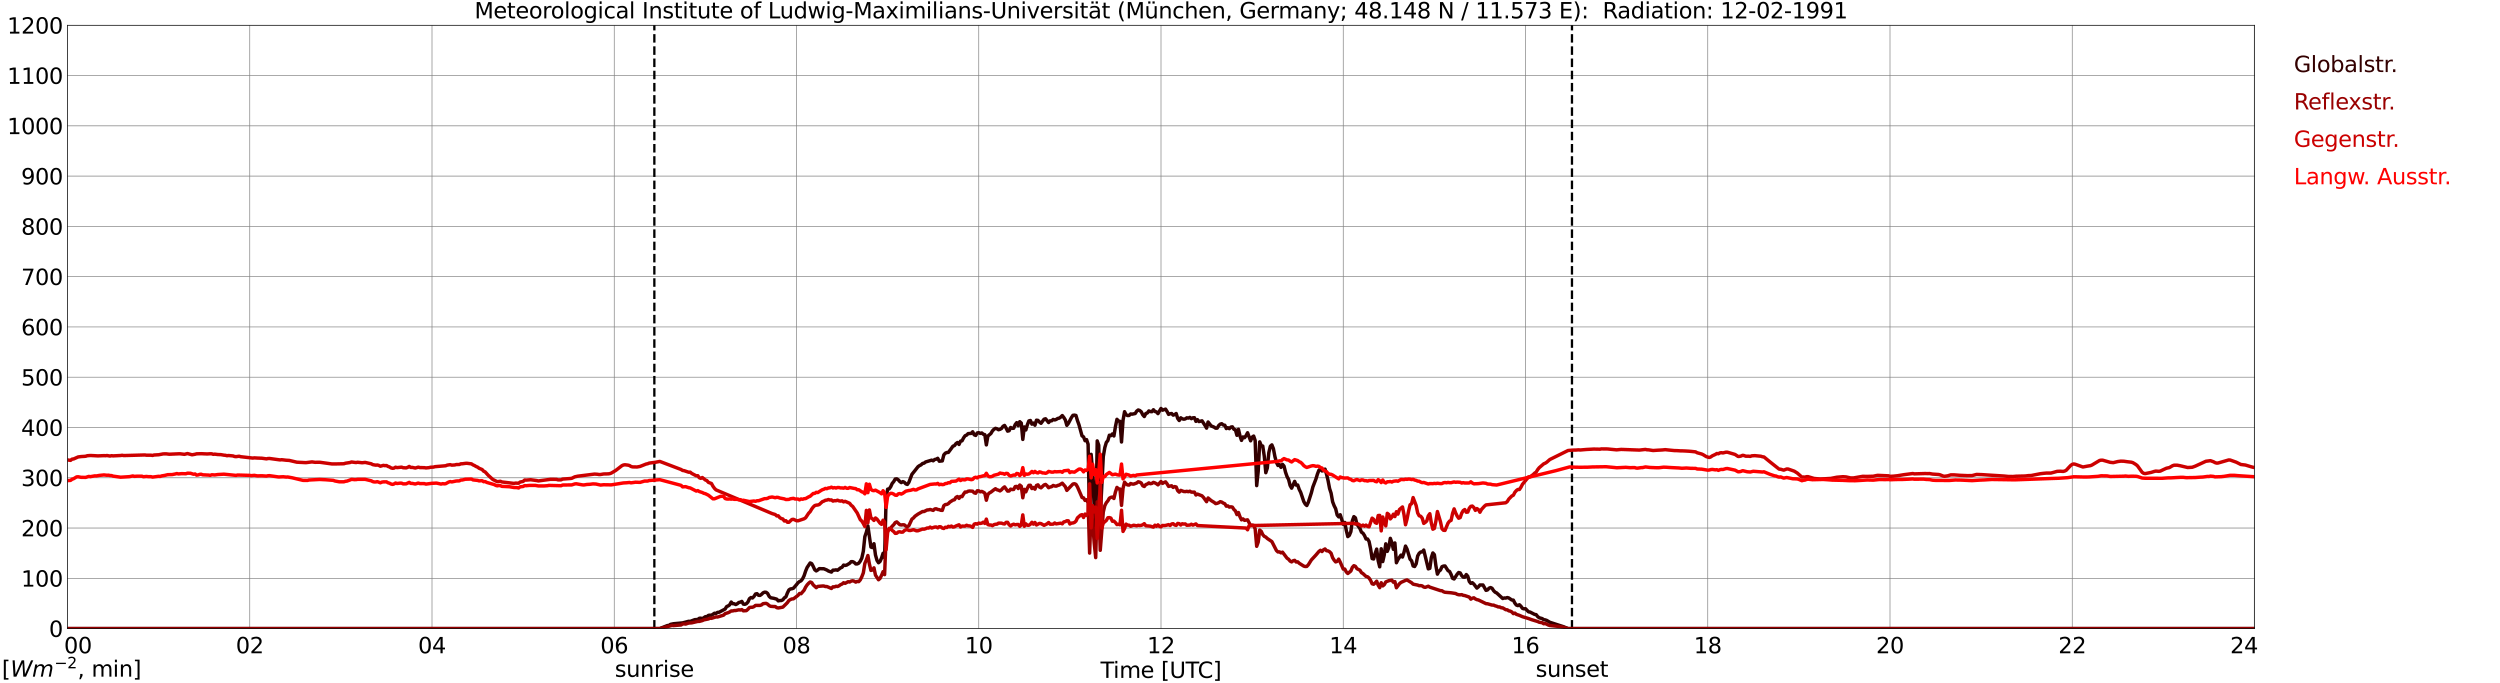 <?xml version="1.0" encoding="utf-8" standalone="no"?>
<!DOCTYPE svg PUBLIC "-//W3C//DTD SVG 1.1//EN"
  "http://www.w3.org/Graphics/SVG/1.1/DTD/svg11.dtd">
<svg xmlns:xlink="http://www.w3.org/1999/xlink" width="1085.4pt" height="296.64pt" viewBox="0 0 1085.4 296.64" xmlns="http://www.w3.org/2000/svg" version="1.1">
 <defs>
  <style type="text/css">*{stroke-linejoin: round; stroke-linecap: butt}</style>
 </defs>
 <g id="figure_1">
  <g id="patch_1">
   <path d="M 0 296.64 
L 1085.4 296.64 
L 1085.4 0 
L 0 0 
z
" style="fill: #ffffff"/>
  </g>
  <g id="axes_1">
   <g id="patch_2">
    <path d="M 29.306 272.909 
L 978.814 272.909 
L 978.814 10.976 
L 29.306 10.976 
z
" style="fill: #ffffff"/>
   </g>
   <g id="patch_3">
    <path d="M 978.814 272.909 
L 978.814 272.909 
L 978.814 10.976 
L 978.814 10.976 
z
" clip-path="url(#paa72ccb9dc)" style="fill: #d3d3d3; opacity: 0.25; stroke: #d3d3d3; stroke-linejoin: miter"/>
   </g>
   <g id="matplotlib.axis_1">
    <g id="xtick_1">
     <g id="line2d_1">
      <path d="M 29.306 272.909 
L 29.306 10.976 
" clip-path="url(#paa72ccb9dc)" style="fill: none; stroke: #808080; stroke-width: 0.3; stroke-linecap: square"/>
     </g>
     <g id="line2d_2"/>
     <g id="text_1">
      <!--    00 -->
      <g transform="translate(18.733 283.627) scale(0.095 -0.095)">
       <defs>
        <path id="DejaVuSans-20" transform="scale(0.016)"/>
        <path id="DejaVuSans-30" d="M 2034 4250 
Q 1547 4250 1301 3770 
Q 1056 3291 1056 2328 
Q 1056 1369 1301 889 
Q 1547 409 2034 409 
Q 2525 409 2770 889 
Q 3016 1369 3016 2328 
Q 3016 3291 2770 3770 
Q 2525 4250 2034 4250 
z
M 2034 4750 
Q 2819 4750 3233 4129 
Q 3647 3509 3647 2328 
Q 3647 1150 3233 529 
Q 2819 -91 2034 -91 
Q 1250 -91 836 529 
Q 422 1150 422 2328 
Q 422 3509 836 4129 
Q 1250 4750 2034 4750 
z
" transform="scale(0.016)"/>
       </defs>
       <use xlink:href="#DejaVuSans-20"/>
       <use xlink:href="#DejaVuSans-20" transform="translate(31.787 0)"/>
       <use xlink:href="#DejaVuSans-20" transform="translate(63.574 0)"/>
       <use xlink:href="#DejaVuSans-30" transform="translate(95.361 0)"/>
       <use xlink:href="#DejaVuSans-30" transform="translate(158.984 0)"/>
      </g>
     </g>
    </g>
    <g id="xtick_2">
     <g id="line2d_3">
      <path d="M 108.431 272.909 
L 108.431 10.976 
" clip-path="url(#paa72ccb9dc)" style="fill: none; stroke: #808080; stroke-width: 0.3; stroke-linecap: square"/>
     </g>
     <g id="line2d_4"/>
     <g id="text_2">
      <!-- 02 -->
      <g transform="translate(102.387 283.627) scale(0.095 -0.095)">
       <defs>
        <path id="DejaVuSans-32" d="M 1228 531 
L 3431 531 
L 3431 0 
L 469 0 
L 469 531 
Q 828 903 1448 1529 
Q 2069 2156 2228 2338 
Q 2531 2678 2651 2914 
Q 2772 3150 2772 3378 
Q 2772 3750 2511 3984 
Q 2250 4219 1831 4219 
Q 1534 4219 1204 4116 
Q 875 4013 500 3803 
L 500 4441 
Q 881 4594 1212 4672 
Q 1544 4750 1819 4750 
Q 2544 4750 2975 4387 
Q 3406 4025 3406 3419 
Q 3406 3131 3298 2873 
Q 3191 2616 2906 2266 
Q 2828 2175 2409 1742 
Q 1991 1309 1228 531 
z
" transform="scale(0.016)"/>
       </defs>
       <use xlink:href="#DejaVuSans-30"/>
       <use xlink:href="#DejaVuSans-32" transform="translate(63.623 0)"/>
      </g>
     </g>
    </g>
    <g id="xtick_3">
     <g id="line2d_5">
      <path d="M 187.557 272.909 
L 187.557 10.976 
" clip-path="url(#paa72ccb9dc)" style="fill: none; stroke: #808080; stroke-width: 0.3; stroke-linecap: square"/>
     </g>
     <g id="line2d_6"/>
     <g id="text_3">
      <!-- 04 -->
      <g transform="translate(181.513 283.627) scale(0.095 -0.095)">
       <defs>
        <path id="DejaVuSans-34" d="M 2419 4116 
L 825 1625 
L 2419 1625 
L 2419 4116 
z
M 2253 4666 
L 3047 4666 
L 3047 1625 
L 3713 1625 
L 3713 1100 
L 3047 1100 
L 3047 0 
L 2419 0 
L 2419 1100 
L 313 1100 
L 313 1709 
L 2253 4666 
z
" transform="scale(0.016)"/>
       </defs>
       <use xlink:href="#DejaVuSans-30"/>
       <use xlink:href="#DejaVuSans-34" transform="translate(63.623 0)"/>
      </g>
     </g>
    </g>
    <g id="xtick_4">
     <g id="line2d_7">
      <path d="M 266.683 272.909 
L 266.683 10.976 
" clip-path="url(#paa72ccb9dc)" style="fill: none; stroke: #808080; stroke-width: 0.3; stroke-linecap: square"/>
     </g>
     <g id="line2d_8"/>
     <g id="text_4">
      <!-- 06 -->
      <g transform="translate(260.638 283.627) scale(0.095 -0.095)">
       <defs>
        <path id="DejaVuSans-36" d="M 2113 2584 
Q 1688 2584 1439 2293 
Q 1191 2003 1191 1497 
Q 1191 994 1439 701 
Q 1688 409 2113 409 
Q 2538 409 2786 701 
Q 3034 994 3034 1497 
Q 3034 2003 2786 2293 
Q 2538 2584 2113 2584 
z
M 3366 4563 
L 3366 3988 
Q 3128 4100 2886 4159 
Q 2644 4219 2406 4219 
Q 1781 4219 1451 3797 
Q 1122 3375 1075 2522 
Q 1259 2794 1537 2939 
Q 1816 3084 2150 3084 
Q 2853 3084 3261 2657 
Q 3669 2231 3669 1497 
Q 3669 778 3244 343 
Q 2819 -91 2113 -91 
Q 1303 -91 875 529 
Q 447 1150 447 2328 
Q 447 3434 972 4092 
Q 1497 4750 2381 4750 
Q 2619 4750 2861 4703 
Q 3103 4656 3366 4563 
z
" transform="scale(0.016)"/>
       </defs>
       <use xlink:href="#DejaVuSans-30"/>
       <use xlink:href="#DejaVuSans-36" transform="translate(63.623 0)"/>
      </g>
     </g>
    </g>
    <g id="xtick_5">
     <g id="line2d_9">
      <path d="M 345.808 272.909 
L 345.808 10.976 
" clip-path="url(#paa72ccb9dc)" style="fill: none; stroke: #808080; stroke-width: 0.3; stroke-linecap: square"/>
     </g>
     <g id="line2d_10"/>
     <g id="text_5">
      <!-- 08 -->
      <g transform="translate(339.764 283.627) scale(0.095 -0.095)">
       <defs>
        <path id="DejaVuSans-38" d="M 2034 2216 
Q 1584 2216 1326 1975 
Q 1069 1734 1069 1313 
Q 1069 891 1326 650 
Q 1584 409 2034 409 
Q 2484 409 2743 651 
Q 3003 894 3003 1313 
Q 3003 1734 2745 1975 
Q 2488 2216 2034 2216 
z
M 1403 2484 
Q 997 2584 770 2862 
Q 544 3141 544 3541 
Q 544 4100 942 4425 
Q 1341 4750 2034 4750 
Q 2731 4750 3128 4425 
Q 3525 4100 3525 3541 
Q 3525 3141 3298 2862 
Q 3072 2584 2669 2484 
Q 3125 2378 3379 2068 
Q 3634 1759 3634 1313 
Q 3634 634 3220 271 
Q 2806 -91 2034 -91 
Q 1263 -91 848 271 
Q 434 634 434 1313 
Q 434 1759 690 2068 
Q 947 2378 1403 2484 
z
M 1172 3481 
Q 1172 3119 1398 2916 
Q 1625 2713 2034 2713 
Q 2441 2713 2670 2916 
Q 2900 3119 2900 3481 
Q 2900 3844 2670 4047 
Q 2441 4250 2034 4250 
Q 1625 4250 1398 4047 
Q 1172 3844 1172 3481 
z
" transform="scale(0.016)"/>
       </defs>
       <use xlink:href="#DejaVuSans-30"/>
       <use xlink:href="#DejaVuSans-38" transform="translate(63.623 0)"/>
      </g>
     </g>
    </g>
    <g id="xtick_6">
     <g id="line2d_11">
      <path d="M 424.934 272.909 
L 424.934 10.976 
" clip-path="url(#paa72ccb9dc)" style="fill: none; stroke: #808080; stroke-width: 0.3; stroke-linecap: square"/>
     </g>
     <g id="line2d_12"/>
     <g id="text_6">
      <!-- 10 -->
      <g transform="translate(418.89 283.627) scale(0.095 -0.095)">
       <defs>
        <path id="DejaVuSans-31" d="M 794 531 
L 1825 531 
L 1825 4091 
L 703 3866 
L 703 4441 
L 1819 4666 
L 2450 4666 
L 2450 531 
L 3481 531 
L 3481 0 
L 794 0 
L 794 531 
z
" transform="scale(0.016)"/>
       </defs>
       <use xlink:href="#DejaVuSans-31"/>
       <use xlink:href="#DejaVuSans-30" transform="translate(63.623 0)"/>
      </g>
     </g>
    </g>
    <g id="xtick_7">
     <g id="line2d_13">
      <path d="M 504.06 272.909 
L 504.06 10.976 
" clip-path="url(#paa72ccb9dc)" style="fill: none; stroke: #808080; stroke-width: 0.3; stroke-linecap: square"/>
     </g>
     <g id="line2d_14"/>
     <g id="text_7">
      <!-- 12 -->
      <g transform="translate(498.015 283.627) scale(0.095 -0.095)">
       <use xlink:href="#DejaVuSans-31"/>
       <use xlink:href="#DejaVuSans-32" transform="translate(63.623 0)"/>
      </g>
     </g>
    </g>
    <g id="xtick_8">
     <g id="line2d_15">
      <path d="M 583.185 272.909 
L 583.185 10.976 
" clip-path="url(#paa72ccb9dc)" style="fill: none; stroke: #808080; stroke-width: 0.3; stroke-linecap: square"/>
     </g>
     <g id="line2d_16"/>
     <g id="text_8">
      <!-- 14 -->
      <g transform="translate(577.141 283.627) scale(0.095 -0.095)">
       <use xlink:href="#DejaVuSans-31"/>
       <use xlink:href="#DejaVuSans-34" transform="translate(63.623 0)"/>
      </g>
     </g>
    </g>
    <g id="xtick_9">
     <g id="line2d_17">
      <path d="M 662.311 272.909 
L 662.311 10.976 
" clip-path="url(#paa72ccb9dc)" style="fill: none; stroke: #808080; stroke-width: 0.3; stroke-linecap: square"/>
     </g>
     <g id="line2d_18"/>
     <g id="text_9">
      <!-- 16 -->
      <g transform="translate(656.267 283.627) scale(0.095 -0.095)">
       <use xlink:href="#DejaVuSans-31"/>
       <use xlink:href="#DejaVuSans-36" transform="translate(63.623 0)"/>
      </g>
     </g>
    </g>
    <g id="xtick_10">
     <g id="line2d_19">
      <path d="M 741.437 272.909 
L 741.437 10.976 
" clip-path="url(#paa72ccb9dc)" style="fill: none; stroke: #808080; stroke-width: 0.3; stroke-linecap: square"/>
     </g>
     <g id="line2d_20"/>
     <g id="text_10">
      <!-- 18 -->
      <g transform="translate(735.392 283.627) scale(0.095 -0.095)">
       <use xlink:href="#DejaVuSans-31"/>
       <use xlink:href="#DejaVuSans-38" transform="translate(63.623 0)"/>
      </g>
     </g>
    </g>
    <g id="xtick_11">
     <g id="line2d_21">
      <path d="M 820.562 272.909 
L 820.562 10.976 
" clip-path="url(#paa72ccb9dc)" style="fill: none; stroke: #808080; stroke-width: 0.3; stroke-linecap: square"/>
     </g>
     <g id="line2d_22"/>
     <g id="text_11">
      <!-- 20 -->
      <g transform="translate(814.518 283.627) scale(0.095 -0.095)">
       <use xlink:href="#DejaVuSans-32"/>
       <use xlink:href="#DejaVuSans-30" transform="translate(63.623 0)"/>
      </g>
     </g>
    </g>
    <g id="xtick_12">
     <g id="line2d_23">
      <path d="M 899.688 272.909 
L 899.688 10.976 
" clip-path="url(#paa72ccb9dc)" style="fill: none; stroke: #808080; stroke-width: 0.3; stroke-linecap: square"/>
     </g>
     <g id="line2d_24"/>
     <g id="text_12">
      <!-- 22 -->
      <g transform="translate(893.644 283.627) scale(0.095 -0.095)">
       <use xlink:href="#DejaVuSans-32"/>
       <use xlink:href="#DejaVuSans-32" transform="translate(63.623 0)"/>
      </g>
     </g>
    </g>
    <g id="xtick_13">
     <g id="line2d_25">
      <path d="M 978.814 272.909 
L 978.814 10.976 
" clip-path="url(#paa72ccb9dc)" style="fill: none; stroke: #808080; stroke-width: 0.3; stroke-linecap: square"/>
     </g>
     <g id="line2d_26"/>
     <g id="text_13">
      <!-- 24    -->
      <g transform="translate(968.241 283.627) scale(0.095 -0.095)">
       <use xlink:href="#DejaVuSans-32"/>
       <use xlink:href="#DejaVuSans-34" transform="translate(63.623 0)"/>
       <use xlink:href="#DejaVuSans-20" transform="translate(127.246 0)"/>
       <use xlink:href="#DejaVuSans-20" transform="translate(159.033 0)"/>
       <use xlink:href="#DejaVuSans-20" transform="translate(190.82 0)"/>
      </g>
     </g>
    </g>
    <g id="text_14">
     <!-- Time [UTC] -->
     <g transform="translate(477.806 294.322) scale(0.095 -0.095)">
      <defs>
       <path id="DejaVuSans-54" d="M -19 4666 
L 3928 4666 
L 3928 4134 
L 2272 4134 
L 2272 0 
L 1638 0 
L 1638 4134 
L -19 4134 
L -19 4666 
z
" transform="scale(0.016)"/>
       <path id="DejaVuSans-69" d="M 603 3500 
L 1178 3500 
L 1178 0 
L 603 0 
L 603 3500 
z
M 603 4863 
L 1178 4863 
L 1178 4134 
L 603 4134 
L 603 4863 
z
" transform="scale(0.016)"/>
       <path id="DejaVuSans-6d" d="M 3328 2828 
Q 3544 3216 3844 3400 
Q 4144 3584 4550 3584 
Q 5097 3584 5394 3201 
Q 5691 2819 5691 2113 
L 5691 0 
L 5113 0 
L 5113 2094 
Q 5113 2597 4934 2840 
Q 4756 3084 4391 3084 
Q 3944 3084 3684 2787 
Q 3425 2491 3425 1978 
L 3425 0 
L 2847 0 
L 2847 2094 
Q 2847 2600 2669 2842 
Q 2491 3084 2119 3084 
Q 1678 3084 1418 2786 
Q 1159 2488 1159 1978 
L 1159 0 
L 581 0 
L 581 3500 
L 1159 3500 
L 1159 2956 
Q 1356 3278 1631 3431 
Q 1906 3584 2284 3584 
Q 2666 3584 2933 3390 
Q 3200 3197 3328 2828 
z
" transform="scale(0.016)"/>
       <path id="DejaVuSans-65" d="M 3597 1894 
L 3597 1613 
L 953 1613 
Q 991 1019 1311 708 
Q 1631 397 2203 397 
Q 2534 397 2845 478 
Q 3156 559 3463 722 
L 3463 178 
Q 3153 47 2828 -22 
Q 2503 -91 2169 -91 
Q 1331 -91 842 396 
Q 353 884 353 1716 
Q 353 2575 817 3079 
Q 1281 3584 2069 3584 
Q 2775 3584 3186 3129 
Q 3597 2675 3597 1894 
z
M 3022 2063 
Q 3016 2534 2758 2815 
Q 2500 3097 2075 3097 
Q 1594 3097 1305 2825 
Q 1016 2553 972 2059 
L 3022 2063 
z
" transform="scale(0.016)"/>
       <path id="DejaVuSans-5b" d="M 550 4863 
L 1875 4863 
L 1875 4416 
L 1125 4416 
L 1125 -397 
L 1875 -397 
L 1875 -844 
L 550 -844 
L 550 4863 
z
" transform="scale(0.016)"/>
       <path id="DejaVuSans-55" d="M 556 4666 
L 1191 4666 
L 1191 1831 
Q 1191 1081 1462 751 
Q 1734 422 2344 422 
Q 2950 422 3222 751 
Q 3494 1081 3494 1831 
L 3494 4666 
L 4128 4666 
L 4128 1753 
Q 4128 841 3676 375 
Q 3225 -91 2344 -91 
Q 1459 -91 1007 375 
Q 556 841 556 1753 
L 556 4666 
z
" transform="scale(0.016)"/>
       <path id="DejaVuSans-43" d="M 4122 4306 
L 4122 3641 
Q 3803 3938 3442 4084 
Q 3081 4231 2675 4231 
Q 1875 4231 1450 3742 
Q 1025 3253 1025 2328 
Q 1025 1406 1450 917 
Q 1875 428 2675 428 
Q 3081 428 3442 575 
Q 3803 722 4122 1019 
L 4122 359 
Q 3791 134 3420 21 
Q 3050 -91 2638 -91 
Q 1578 -91 968 557 
Q 359 1206 359 2328 
Q 359 3453 968 4101 
Q 1578 4750 2638 4750 
Q 3056 4750 3426 4639 
Q 3797 4528 4122 4306 
z
" transform="scale(0.016)"/>
       <path id="DejaVuSans-5d" d="M 1947 4863 
L 1947 -844 
L 622 -844 
L 622 -397 
L 1369 -397 
L 1369 4416 
L 622 4416 
L 622 4863 
L 1947 4863 
z
" transform="scale(0.016)"/>
      </defs>
      <use xlink:href="#DejaVuSans-54"/>
      <use xlink:href="#DejaVuSans-69" transform="translate(57.959 0)"/>
      <use xlink:href="#DejaVuSans-6d" transform="translate(85.742 0)"/>
      <use xlink:href="#DejaVuSans-65" transform="translate(183.154 0)"/>
      <use xlink:href="#DejaVuSans-20" transform="translate(244.678 0)"/>
      <use xlink:href="#DejaVuSans-5b" transform="translate(276.465 0)"/>
      <use xlink:href="#DejaVuSans-55" transform="translate(315.479 0)"/>
      <use xlink:href="#DejaVuSans-54" transform="translate(388.672 0)"/>
      <use xlink:href="#DejaVuSans-43" transform="translate(443.881 0)"/>
      <use xlink:href="#DejaVuSans-5d" transform="translate(513.705 0)"/>
     </g>
    </g>
   </g>
   <g id="matplotlib.axis_2">
    <g id="ytick_1">
     <g id="line2d_27">
      <path d="M 29.306 272.909 
L 978.814 272.909 
" clip-path="url(#paa72ccb9dc)" style="fill: none; stroke: #808080; stroke-width: 0.3; stroke-linecap: square"/>
     </g>
     <g id="line2d_28"/>
     <g id="text_15">
      <!-- 0 -->
      <g transform="translate(21.261 276.518) scale(0.095 -0.095)">
       <use xlink:href="#DejaVuSans-30"/>
      </g>
     </g>
    </g>
    <g id="ytick_2">
     <g id="line2d_29">
      <path d="M 29.306 251.081 
L 978.814 251.081 
" clip-path="url(#paa72ccb9dc)" style="fill: none; stroke: #808080; stroke-width: 0.3; stroke-linecap: square"/>
     </g>
     <g id="line2d_30"/>
     <g id="text_16">
      <!-- 100 -->
      <g transform="translate(9.173 254.69) scale(0.095 -0.095)">
       <use xlink:href="#DejaVuSans-31"/>
       <use xlink:href="#DejaVuSans-30" transform="translate(63.623 0)"/>
       <use xlink:href="#DejaVuSans-30" transform="translate(127.246 0)"/>
      </g>
     </g>
    </g>
    <g id="ytick_3">
     <g id="line2d_31">
      <path d="M 29.306 229.253 
L 978.814 229.253 
" clip-path="url(#paa72ccb9dc)" style="fill: none; stroke: #808080; stroke-width: 0.3; stroke-linecap: square"/>
     </g>
     <g id="line2d_32"/>
     <g id="text_17">
      <!-- 200 -->
      <g transform="translate(9.173 232.863) scale(0.095 -0.095)">
       <use xlink:href="#DejaVuSans-32"/>
       <use xlink:href="#DejaVuSans-30" transform="translate(63.623 0)"/>
       <use xlink:href="#DejaVuSans-30" transform="translate(127.246 0)"/>
      </g>
     </g>
    </g>
    <g id="ytick_4">
     <g id="line2d_33">
      <path d="M 29.306 207.426 
L 978.814 207.426 
" clip-path="url(#paa72ccb9dc)" style="fill: none; stroke: #808080; stroke-width: 0.3; stroke-linecap: square"/>
     </g>
     <g id="line2d_34"/>
     <g id="text_18">
      <!-- 300 -->
      <g transform="translate(9.173 211.035) scale(0.095 -0.095)">
       <defs>
        <path id="DejaVuSans-33" d="M 2597 2516 
Q 3050 2419 3304 2112 
Q 3559 1806 3559 1356 
Q 3559 666 3084 287 
Q 2609 -91 1734 -91 
Q 1441 -91 1130 -33 
Q 819 25 488 141 
L 488 750 
Q 750 597 1062 519 
Q 1375 441 1716 441 
Q 2309 441 2620 675 
Q 2931 909 2931 1356 
Q 2931 1769 2642 2001 
Q 2353 2234 1838 2234 
L 1294 2234 
L 1294 2753 
L 1863 2753 
Q 2328 2753 2575 2939 
Q 2822 3125 2822 3475 
Q 2822 3834 2567 4026 
Q 2313 4219 1838 4219 
Q 1578 4219 1281 4162 
Q 984 4106 628 3988 
L 628 4550 
Q 988 4650 1302 4700 
Q 1616 4750 1894 4750 
Q 2613 4750 3031 4423 
Q 3450 4097 3450 3541 
Q 3450 3153 3228 2886 
Q 3006 2619 2597 2516 
z
" transform="scale(0.016)"/>
       </defs>
       <use xlink:href="#DejaVuSans-33"/>
       <use xlink:href="#DejaVuSans-30" transform="translate(63.623 0)"/>
       <use xlink:href="#DejaVuSans-30" transform="translate(127.246 0)"/>
      </g>
     </g>
    </g>
    <g id="ytick_5">
     <g id="line2d_35">
      <path d="M 29.306 185.598 
L 978.814 185.598 
" clip-path="url(#paa72ccb9dc)" style="fill: none; stroke: #808080; stroke-width: 0.3; stroke-linecap: square"/>
     </g>
     <g id="line2d_36"/>
     <g id="text_19">
      <!-- 400 -->
      <g transform="translate(9.173 189.207) scale(0.095 -0.095)">
       <use xlink:href="#DejaVuSans-34"/>
       <use xlink:href="#DejaVuSans-30" transform="translate(63.623 0)"/>
       <use xlink:href="#DejaVuSans-30" transform="translate(127.246 0)"/>
      </g>
     </g>
    </g>
    <g id="ytick_6">
     <g id="line2d_37">
      <path d="M 29.306 163.77 
L 978.814 163.77 
" clip-path="url(#paa72ccb9dc)" style="fill: none; stroke: #808080; stroke-width: 0.3; stroke-linecap: square"/>
     </g>
     <g id="line2d_38"/>
     <g id="text_20">
      <!-- 500 -->
      <g transform="translate(9.173 167.379) scale(0.095 -0.095)">
       <defs>
        <path id="DejaVuSans-35" d="M 691 4666 
L 3169 4666 
L 3169 4134 
L 1269 4134 
L 1269 2991 
Q 1406 3038 1543 3061 
Q 1681 3084 1819 3084 
Q 2600 3084 3056 2656 
Q 3513 2228 3513 1497 
Q 3513 744 3044 326 
Q 2575 -91 1722 -91 
Q 1428 -91 1123 -41 
Q 819 9 494 109 
L 494 744 
Q 775 591 1075 516 
Q 1375 441 1709 441 
Q 2250 441 2565 725 
Q 2881 1009 2881 1497 
Q 2881 1984 2565 2268 
Q 2250 2553 1709 2553 
Q 1456 2553 1204 2497 
Q 953 2441 691 2322 
L 691 4666 
z
" transform="scale(0.016)"/>
       </defs>
       <use xlink:href="#DejaVuSans-35"/>
       <use xlink:href="#DejaVuSans-30" transform="translate(63.623 0)"/>
       <use xlink:href="#DejaVuSans-30" transform="translate(127.246 0)"/>
      </g>
     </g>
    </g>
    <g id="ytick_7">
     <g id="line2d_39">
      <path d="M 29.306 141.942 
L 978.814 141.942 
" clip-path="url(#paa72ccb9dc)" style="fill: none; stroke: #808080; stroke-width: 0.3; stroke-linecap: square"/>
     </g>
     <g id="line2d_40"/>
     <g id="text_21">
      <!-- 600 -->
      <g transform="translate(9.173 145.551) scale(0.095 -0.095)">
       <use xlink:href="#DejaVuSans-36"/>
       <use xlink:href="#DejaVuSans-30" transform="translate(63.623 0)"/>
       <use xlink:href="#DejaVuSans-30" transform="translate(127.246 0)"/>
      </g>
     </g>
    </g>
    <g id="ytick_8">
     <g id="line2d_41">
      <path d="M 29.306 120.114 
L 978.814 120.114 
" clip-path="url(#paa72ccb9dc)" style="fill: none; stroke: #808080; stroke-width: 0.3; stroke-linecap: square"/>
     </g>
     <g id="line2d_42"/>
     <g id="text_22">
      <!-- 700 -->
      <g transform="translate(9.173 123.724) scale(0.095 -0.095)">
       <defs>
        <path id="DejaVuSans-37" d="M 525 4666 
L 3525 4666 
L 3525 4397 
L 1831 0 
L 1172 0 
L 2766 4134 
L 525 4134 
L 525 4666 
z
" transform="scale(0.016)"/>
       </defs>
       <use xlink:href="#DejaVuSans-37"/>
       <use xlink:href="#DejaVuSans-30" transform="translate(63.623 0)"/>
       <use xlink:href="#DejaVuSans-30" transform="translate(127.246 0)"/>
      </g>
     </g>
    </g>
    <g id="ytick_9">
     <g id="line2d_43">
      <path d="M 29.306 98.287 
L 978.814 98.287 
" clip-path="url(#paa72ccb9dc)" style="fill: none; stroke: #808080; stroke-width: 0.3; stroke-linecap: square"/>
     </g>
     <g id="line2d_44"/>
     <g id="text_23">
      <!-- 800 -->
      <g transform="translate(9.173 101.896) scale(0.095 -0.095)">
       <use xlink:href="#DejaVuSans-38"/>
       <use xlink:href="#DejaVuSans-30" transform="translate(63.623 0)"/>
       <use xlink:href="#DejaVuSans-30" transform="translate(127.246 0)"/>
      </g>
     </g>
    </g>
    <g id="ytick_10">
     <g id="line2d_45">
      <path d="M 29.306 76.459 
L 978.814 76.459 
" clip-path="url(#paa72ccb9dc)" style="fill: none; stroke: #808080; stroke-width: 0.3; stroke-linecap: square"/>
     </g>
     <g id="line2d_46"/>
     <g id="text_24">
      <!-- 900 -->
      <g transform="translate(9.173 80.068) scale(0.095 -0.095)">
       <defs>
        <path id="DejaVuSans-39" d="M 703 97 
L 703 672 
Q 941 559 1184 500 
Q 1428 441 1663 441 
Q 2288 441 2617 861 
Q 2947 1281 2994 2138 
Q 2813 1869 2534 1725 
Q 2256 1581 1919 1581 
Q 1219 1581 811 2004 
Q 403 2428 403 3163 
Q 403 3881 828 4315 
Q 1253 4750 1959 4750 
Q 2769 4750 3195 4129 
Q 3622 3509 3622 2328 
Q 3622 1225 3098 567 
Q 2575 -91 1691 -91 
Q 1453 -91 1209 -44 
Q 966 3 703 97 
z
M 1959 2075 
Q 2384 2075 2632 2365 
Q 2881 2656 2881 3163 
Q 2881 3666 2632 3958 
Q 2384 4250 1959 4250 
Q 1534 4250 1286 3958 
Q 1038 3666 1038 3163 
Q 1038 2656 1286 2365 
Q 1534 2075 1959 2075 
z
" transform="scale(0.016)"/>
       </defs>
       <use xlink:href="#DejaVuSans-39"/>
       <use xlink:href="#DejaVuSans-30" transform="translate(63.623 0)"/>
       <use xlink:href="#DejaVuSans-30" transform="translate(127.246 0)"/>
      </g>
     </g>
    </g>
    <g id="ytick_11">
     <g id="line2d_47">
      <path d="M 29.306 54.631 
L 978.814 54.631 
" clip-path="url(#paa72ccb9dc)" style="fill: none; stroke: #808080; stroke-width: 0.3; stroke-linecap: square"/>
     </g>
     <g id="line2d_48"/>
     <g id="text_25">
      <!-- 1000 -->
      <g transform="translate(3.128 58.24) scale(0.095 -0.095)">
       <use xlink:href="#DejaVuSans-31"/>
       <use xlink:href="#DejaVuSans-30" transform="translate(63.623 0)"/>
       <use xlink:href="#DejaVuSans-30" transform="translate(127.246 0)"/>
       <use xlink:href="#DejaVuSans-30" transform="translate(190.869 0)"/>
      </g>
     </g>
    </g>
    <g id="ytick_12">
     <g id="line2d_49">
      <path d="M 29.306 32.803 
L 978.814 32.803 
" clip-path="url(#paa72ccb9dc)" style="fill: none; stroke: #808080; stroke-width: 0.3; stroke-linecap: square"/>
     </g>
     <g id="line2d_50"/>
     <g id="text_26">
      <!-- 1100 -->
      <g transform="translate(3.128 36.413) scale(0.095 -0.095)">
       <use xlink:href="#DejaVuSans-31"/>
       <use xlink:href="#DejaVuSans-31" transform="translate(63.623 0)"/>
       <use xlink:href="#DejaVuSans-30" transform="translate(127.246 0)"/>
       <use xlink:href="#DejaVuSans-30" transform="translate(190.869 0)"/>
      </g>
     </g>
    </g>
    <g id="ytick_13">
     <g id="line2d_51">
      <path d="M 29.306 10.976 
L 978.814 10.976 
" clip-path="url(#paa72ccb9dc)" style="fill: none; stroke: #808080; stroke-width: 0.3; stroke-linecap: square"/>
     </g>
     <g id="line2d_52"/>
     <g id="text_27">
      <!-- 1200 -->
      <g transform="translate(3.128 14.585) scale(0.095 -0.095)">
       <use xlink:href="#DejaVuSans-31"/>
       <use xlink:href="#DejaVuSans-32" transform="translate(63.623 0)"/>
       <use xlink:href="#DejaVuSans-30" transform="translate(127.246 0)"/>
       <use xlink:href="#DejaVuSans-30" transform="translate(190.869 0)"/>
      </g>
     </g>
    </g>
   </g>
   <g id="line2d_53">
    <path d="M 284.09 272.909 
L 284.09 10.976 
" clip-path="url(#paa72ccb9dc)" style="fill: none; stroke-dasharray: 3.7,1.6; stroke-dashoffset: 0; stroke: #000000"/>
   </g>
   <g id="line2d_54">
    <path d="M 682.488 272.909 
L 682.488 10.976 
" clip-path="url(#paa72ccb9dc)" style="fill: none; stroke-dasharray: 3.7,1.6; stroke-dashoffset: 0; stroke: #000000"/>
   </g>
   <g id="line2d_55">
    <path d="M 29.306 272.909 
L 286.464 272.909 
L 289.761 271.595 
L 290.42 271.536 
L 291.08 271.084 
L 292.399 270.805 
L 296.355 270.438 
L 298.992 269.737 
L 299.652 269.785 
L 301.63 269.039 
L 302.949 268.945 
L 303.608 268.432 
L 304.267 268.386 
L 304.927 268.62 
L 306.246 267.733 
L 306.905 267.733 
L 307.564 267.172 
L 308.224 267.081 
L 308.883 267.127 
L 310.202 266.24 
L 310.861 266.334 
L 311.521 265.867 
L 312.18 265.821 
L 314.818 264.422 
L 315.477 263.348 
L 316.136 263.069 
L 316.796 262.602 
L 317.455 261.39 
L 318.114 262.089 
L 318.774 262.135 
L 319.433 262.462 
L 320.093 262.135 
L 320.752 261.576 
L 321.411 261.436 
L 322.071 261.109 
L 322.73 262.276 
L 323.39 262.368 
L 324.049 262.089 
L 324.708 261.39 
L 325.368 259.943 
L 326.027 259.43 
L 326.686 259.618 
L 327.346 258.963 
L 328.005 257.891 
L 328.665 257.752 
L 329.324 258.45 
L 329.983 258.498 
L 330.643 258.031 
L 331.302 257.378 
L 331.961 257.099 
L 332.621 257.145 
L 333.28 257.658 
L 333.94 258.917 
L 334.599 259.524 
L 335.918 259.758 
L 337.236 260.131 
L 337.896 260.877 
L 338.555 260.735 
L 339.215 260.735 
L 339.874 260.41 
L 340.533 259.57 
L 341.193 259.151 
L 341.852 257.472 
L 342.512 256.119 
L 343.171 255.7 
L 343.83 255.606 
L 344.49 255.372 
L 345.808 253.834 
L 346.468 252.993 
L 347.127 252.48 
L 347.787 252.155 
L 348.446 251.315 
L 349.105 249.961 
L 349.765 247.957 
L 350.424 246.371 
L 351.743 244.413 
L 352.402 244.692 
L 353.062 245.903 
L 353.721 247.351 
L 354.38 247.864 
L 355.04 247.445 
L 355.699 246.884 
L 357.677 246.932 
L 358.996 247.49 
L 359.655 247.909 
L 360.974 248.377 
L 361.634 247.536 
L 362.293 247.536 
L 362.952 247.397 
L 363.612 247.584 
L 364.93 246.558 
L 365.59 246.277 
L 366.249 245.345 
L 366.909 245.484 
L 367.568 245.345 
L 368.887 244.552 
L 369.546 243.852 
L 370.206 243.852 
L 370.865 244.179 
L 371.524 244.832 
L 372.184 244.832 
L 372.843 244.504 
L 373.502 243.618 
L 374.162 242.313 
L 374.821 239.329 
L 375.481 232.984 
L 376.14 231.072 
L 376.799 228.321 
L 378.118 237.509 
L 378.777 237.742 
L 379.437 236.064 
L 380.096 240.96 
L 380.756 243.293 
L 381.415 244.319 
L 382.074 243.758 
L 382.734 242.267 
L 383.393 240.215 
L 384.053 242.127 
L 384.712 216.379 
L 385.371 212.37 
L 386.031 212.276 
L 386.69 211.344 
L 387.349 209.896 
L 388.009 209.104 
L 388.668 207.984 
L 389.328 207.893 
L 389.987 208.312 
L 390.646 209.058 
L 391.306 209.523 
L 391.965 209.104 
L 392.624 209.383 
L 393.284 210.084 
L 393.943 210.318 
L 394.603 209.383 
L 395.921 205.933 
L 397.24 204.3 
L 398.559 202.621 
L 399.218 202.154 
L 399.878 201.829 
L 400.537 201.222 
L 401.196 201.082 
L 401.856 200.569 
L 404.493 199.775 
L 405.153 200.056 
L 405.812 199.495 
L 406.471 199.356 
L 407.131 198.983 
L 407.79 200.242 
L 409.109 200.102 
L 409.768 197.49 
L 410.428 196.745 
L 411.087 196.464 
L 411.746 196.418 
L 413.065 194.645 
L 413.725 193.713 
L 414.384 193.48 
L 415.043 192.594 
L 415.703 192.126 
L 416.362 192.967 
L 417.022 191.52 
L 417.681 191.38 
L 418.34 190.12 
L 419 189.188 
L 419.659 188.909 
L 420.318 188.256 
L 421.637 188.163 
L 422.297 187.462 
L 422.956 188.769 
L 423.615 189.049 
L 424.275 187.975 
L 424.934 187.835 
L 425.593 188.163 
L 426.253 187.975 
L 426.912 188.536 
L 427.572 188.721 
L 428.231 193.152 
L 428.89 189.328 
L 430.209 188.208 
L 430.869 187.089 
L 431.528 186.39 
L 432.187 185.971 
L 432.847 186.157 
L 433.506 186.576 
L 434.165 186.39 
L 434.825 186.017 
L 435.484 185.085 
L 436.144 184.712 
L 436.803 185.829 
L 437.462 187.182 
L 438.122 186.997 
L 438.781 185.598 
L 439.44 185.971 
L 440.1 185.923 
L 440.759 184.338 
L 441.419 183.498 
L 442.078 184.803 
L 442.737 183.079 
L 443.397 183.686 
L 444.056 190.773 
L 444.716 185.364 
L 445.375 186.67 
L 446.034 184.43 
L 446.694 182.751 
L 447.353 182.566 
L 448.012 184.151 
L 448.672 183.686 
L 449.331 184.618 
L 449.991 182.426 
L 450.65 182.518 
L 451.309 183.264 
L 451.969 183.777 
L 453.287 182.005 
L 453.947 181.819 
L 455.266 183.452 
L 455.925 182.706 
L 456.584 182.706 
L 457.244 182.099 
L 457.903 182.332 
L 458.563 182.099 
L 459.222 181.68 
L 459.881 181.54 
L 460.541 181.073 
L 461.2 180.42 
L 461.859 181.258 
L 462.519 182.332 
L 463.178 184.664 
L 463.838 183.825 
L 465.156 181.306 
L 465.816 180.326 
L 466.475 180.232 
L 467.134 180.372 
L 467.794 182.612 
L 468.453 184.43 
L 469.772 189.234 
L 470.431 189.656 
L 471.091 191.334 
L 471.75 190.867 
L 472.409 192.873 
L 473.069 226.549 
L 473.728 197.258 
L 474.388 205.14 
L 475.047 220.252 
L 475.706 228.786 
L 476.366 191.428 
L 477.025 193.292 
L 477.685 224.263 
L 479.003 198.236 
L 479.663 194.318 
L 480.322 192.081 
L 480.981 191.286 
L 481.641 188.955 
L 482.3 189.143 
L 482.96 188.396 
L 483.619 189.282 
L 484.278 185.225 
L 484.938 182.053 
L 485.597 182.799 
L 486.256 182.939 
L 486.916 191.893 
L 487.575 182.472 
L 488.235 178.742 
L 488.894 180.047 
L 489.553 180.42 
L 490.213 180.372 
L 490.872 179.72 
L 491.532 179.813 
L 492.85 179.534 
L 493.51 178.508 
L 494.169 177.995 
L 494.828 178.227 
L 495.488 178.787 
L 496.147 180.093 
L 496.807 180.839 
L 497.466 179.534 
L 498.125 179.3 
L 498.785 178.414 
L 499.444 178.694 
L 500.103 178.742 
L 500.763 177.901 
L 501.422 178.648 
L 502.082 178.833 
L 502.741 179.58 
L 504.06 177.34 
L 504.719 178.087 
L 506.038 177.622 
L 506.697 178.648 
L 507.357 179.907 
L 508.016 179.628 
L 508.675 179.534 
L 509.335 180.232 
L 509.994 179.999 
L 510.654 179.534 
L 511.313 181.68 
L 511.972 182.566 
L 512.632 181.398 
L 513.291 181.819 
L 513.95 182.005 
L 514.61 181.865 
L 515.269 181.398 
L 515.929 181.54 
L 516.588 181.213 
L 517.247 181.771 
L 517.907 181.398 
L 518.566 181.352 
L 519.226 182.939 
L 519.885 182.193 
L 520.544 183.031 
L 521.863 182.706 
L 523.182 184.712 
L 523.841 185.877 
L 524.501 183.219 
L 525.819 184.897 
L 527.138 185.458 
L 527.797 185.923 
L 528.457 185.877 
L 529.116 184.757 
L 529.776 184.151 
L 530.435 183.965 
L 531.094 184.524 
L 531.754 184.618 
L 532.413 186.063 
L 533.073 185.689 
L 533.732 186.111 
L 534.391 185.41 
L 535.051 185.316 
L 535.71 186.39 
L 536.369 186.624 
L 537.029 189.001 
L 537.688 186.39 
L 538.348 189.234 
L 539.007 191.194 
L 539.666 189.701 
L 540.326 190.029 
L 540.985 189.143 
L 541.644 187.883 
L 542.963 191.38 
L 543.623 189.795 
L 544.282 189.328 
L 544.941 191.24 
L 545.601 210.831 
L 546.26 204.627 
L 546.919 191.847 
L 547.579 193.48 
L 548.238 193.665 
L 548.898 198.079 
L 549.557 205.223 
L 550.216 203.2 
L 550.876 196.503 
L 551.535 193.75 
L 552.195 193.15 
L 552.854 194.789 
L 553.513 198.221 
L 554.173 200.744 
L 554.832 202.089 
L 555.491 201.718 
L 556.151 202.901 
L 556.81 201.6 
L 557.47 202.355 
L 558.129 205.033 
L 558.788 206.919 
L 559.448 208.152 
L 560.107 210.752 
L 560.766 211.942 
L 562.085 209.004 
L 562.745 210.61 
L 563.404 210.575 
L 564.063 212.466 
L 564.723 213.799 
L 566.042 217.735 
L 566.701 218.876 
L 567.36 219.474 
L 568.02 218.062 
L 569.338 213.972 
L 569.998 211.413 
L 571.317 207.98 
L 571.976 205.83 
L 572.635 204.103 
L 573.295 203.708 
L 573.954 204.468 
L 574.613 204.304 
L 575.273 203.676 
L 575.932 205.893 
L 576.592 208.65 
L 577.251 212.097 
L 577.91 214.129 
L 578.57 217.842 
L 579.229 219.557 
L 579.889 220.869 
L 580.548 223.596 
L 581.207 224.401 
L 581.867 223.48 
L 583.185 227.629 
L 583.845 226.824 
L 584.504 230.275 
L 585.164 232.966 
L 585.823 232.436 
L 586.482 230.834 
L 587.142 226.084 
L 587.801 224.309 
L 588.46 224.822 
L 589.12 227.575 
L 590.439 229.487 
L 591.098 231.072 
L 591.757 231.493 
L 592.417 232.519 
L 593.076 234.012 
L 593.736 234.012 
L 594.395 235.083 
L 595.054 238.255 
L 595.714 242.501 
L 596.373 242.686 
L 597.032 240.307 
L 597.692 238.395 
L 598.351 243.433 
L 599.011 246.091 
L 599.67 238.255 
L 600.329 243.806 
L 600.989 240.914 
L 601.648 236.109 
L 602.307 239.375 
L 602.967 237.696 
L 603.626 233.73 
L 604.286 235.596 
L 604.945 238.489 
L 605.604 235.736 
L 606.264 244.319 
L 606.923 242.965 
L 608.242 241.008 
L 608.901 241.846 
L 609.561 239.794 
L 610.22 237.089 
L 610.879 238.395 
L 612.198 242.78 
L 612.858 243.478 
L 613.517 245.718 
L 614.176 245.952 
L 614.836 244.786 
L 615.495 241.381 
L 616.154 240.215 
L 616.814 239.654 
L 617.473 239.608 
L 618.133 238.814 
L 620.111 246.977 
L 620.77 246.744 
L 621.429 242.079 
L 622.089 240.073 
L 622.748 240.82 
L 623.408 245.624 
L 624.067 249.263 
L 624.726 248.003 
L 625.386 247.49 
L 626.045 246.045 
L 626.705 245.764 
L 627.364 245.718 
L 628.683 247.77 
L 629.342 248.097 
L 630.001 249.402 
L 630.661 251.081 
L 631.32 251.36 
L 632.639 249.309 
L 633.298 248.562 
L 633.958 248.75 
L 634.617 249.915 
L 635.276 250.568 
L 635.936 250.616 
L 636.595 249.448 
L 637.255 250.195 
L 637.914 252.48 
L 638.573 253.275 
L 639.233 252.993 
L 639.892 253.6 
L 641.211 255.327 
L 641.87 254.766 
L 642.53 253.973 
L 643.848 253.973 
L 645.167 256.304 
L 645.827 256.119 
L 646.486 255.372 
L 647.145 255.093 
L 647.805 255.42 
L 648.464 256.446 
L 649.123 257.099 
L 649.783 257.424 
L 652.42 259.849 
L 653.08 259.618 
L 653.739 259.664 
L 654.399 259.43 
L 655.058 259.618 
L 656.377 260.504 
L 657.036 260.55 
L 657.695 261.855 
L 658.355 262.696 
L 659.014 262.929 
L 659.674 262.556 
L 660.333 263.209 
L 660.992 264.141 
L 661.652 264.328 
L 662.311 264.28 
L 663.63 265.634 
L 664.289 265.727 
L 666.267 266.753 
L 666.927 266.847 
L 667.586 267.685 
L 668.246 268.198 
L 669.564 268.572 
L 670.224 269.039 
L 670.883 269.133 
L 671.542 269.366 
L 672.861 270.159 
L 678.796 272.086 
L 680.774 272.909 
L 978.154 272.909 
L 978.154 272.909 
" clip-path="url(#paa72ccb9dc)" style="fill: none; stroke: #330000; stroke-width: 1.5; stroke-linecap: square"/>
   </g>
   <g id="line2d_56">
    <path d="M 29.306 272.909 
L 286.464 272.909 
L 291.739 271.54 
L 292.399 271.61 
L 295.036 271.385 
L 295.696 271.35 
L 296.355 270.905 
L 297.014 270.861 
L 297.674 270.951 
L 298.992 270.503 
L 300.311 270.416 
L 302.949 269.792 
L 303.608 269.792 
L 304.927 269.436 
L 305.586 269.124 
L 307.564 268.722 
L 308.224 268.41 
L 308.883 268.456 
L 310.861 267.832 
L 311.521 267.875 
L 314.158 267.074 
L 314.818 266.406 
L 316.136 266.005 
L 316.796 265.693 
L 317.455 265.247 
L 318.114 265.247 
L 318.774 265.07 
L 319.433 265.07 
L 320.752 264.758 
L 321.411 264.848 
L 322.071 264.669 
L 322.73 265.204 
L 324.049 265.114 
L 324.708 264.536 
L 325.368 263.778 
L 326.027 263.645 
L 326.686 263.645 
L 327.346 263.377 
L 328.005 262.842 
L 329.983 262.842 
L 330.643 262.619 
L 331.302 262.084 
L 332.621 261.951 
L 333.28 262.307 
L 333.94 262.931 
L 334.599 263.243 
L 335.918 263.333 
L 336.577 263.333 
L 337.236 263.822 
L 337.896 263.955 
L 339.874 263.599 
L 341.193 262.307 
L 341.852 261.639 
L 342.512 260.705 
L 343.171 260.303 
L 343.83 260.037 
L 344.49 259.991 
L 346.468 258.476 
L 347.127 257.675 
L 347.787 257.765 
L 349.105 256.25 
L 349.765 254.914 
L 350.424 253.934 
L 351.083 253.22 
L 351.743 252.685 
L 352.402 252.908 
L 353.062 253.934 
L 354.38 255.137 
L 355.04 254.602 
L 357.018 254.423 
L 357.677 254.423 
L 358.337 254.646 
L 358.996 254.646 
L 360.974 255.492 
L 361.634 254.779 
L 362.293 254.825 
L 362.952 254.512 
L 363.612 254.646 
L 364.271 254.333 
L 364.93 253.844 
L 365.59 253.576 
L 366.249 252.998 
L 366.909 253.266 
L 368.227 252.552 
L 368.887 252.685 
L 369.546 252.286 
L 370.206 252.151 
L 370.865 252.33 
L 371.524 252.731 
L 372.184 252.419 
L 372.843 252.509 
L 373.502 251.751 
L 374.162 250.413 
L 374.821 248.721 
L 375.481 244.622 
L 376.14 243.064 
L 376.799 241.193 
L 377.459 244.891 
L 378.118 247.652 
L 378.777 247.475 
L 379.437 246.539 
L 380.096 249.702 
L 381.415 251.705 
L 382.074 251.127 
L 382.734 249.791 
L 383.393 248.187 
L 384.053 249.479 
L 384.712 233.263 
L 385.371 230.19 
L 386.031 229.878 
L 386.69 229.343 
L 387.349 228.452 
L 388.009 227.83 
L 388.668 226.894 
L 389.328 226.582 
L 390.646 227.784 
L 391.306 227.917 
L 391.965 227.83 
L 392.624 227.874 
L 393.284 228.452 
L 393.943 228.631 
L 394.603 228.23 
L 395.921 225.379 
L 396.581 224.89 
L 397.24 224.132 
L 398.559 223.196 
L 400.537 222.083 
L 401.196 222.083 
L 402.515 221.415 
L 403.175 221.369 
L 403.834 221.192 
L 405.153 221.592 
L 405.812 220.97 
L 406.471 220.88 
L 407.131 221.192 
L 407.79 221.282 
L 408.45 221.548 
L 409.109 221.592 
L 409.768 219.544 
L 410.428 219.053 
L 411.087 219.01 
L 411.746 218.654 
L 412.406 217.984 
L 413.725 217.139 
L 414.384 216.96 
L 415.043 215.936 
L 415.703 215.578 
L 416.362 216.381 
L 417.022 215.535 
L 417.681 215.624 
L 418.34 214.511 
L 419 213.618 
L 419.659 213.664 
L 420.318 213.262 
L 420.978 213.173 
L 422.297 213.262 
L 422.956 213.976 
L 423.615 214.153 
L 424.275 213.085 
L 424.934 213.085 
L 425.593 213.531 
L 426.253 213.352 
L 426.912 213.664 
L 427.572 214.109 
L 428.231 217.183 
L 428.89 214.688 
L 429.55 214.02 
L 430.209 213.664 
L 431.528 212.638 
L 432.187 212.193 
L 432.847 212.638 
L 433.506 212.817 
L 434.165 213.129 
L 434.825 212.638 
L 435.484 211.883 
L 436.144 211.392 
L 437.462 213.219 
L 438.122 213.173 
L 438.781 212.372 
L 439.44 212.551 
L 440.1 212.505 
L 440.759 211.258 
L 441.419 211.169 
L 442.078 212.105 
L 442.737 210.591 
L 443.397 211.125 
L 444.056 216.113 
L 444.716 212.461 
L 445.375 213.531 
L 446.034 211.97 
L 446.694 210.724 
L 447.353 210.68 
L 448.012 212.105 
L 448.672 211.66 
L 449.331 212.372 
L 449.991 210.767 
L 450.65 210.501 
L 451.309 211.481 
L 451.969 211.793 
L 453.287 210.545 
L 453.947 210.322 
L 454.606 210.903 
L 455.266 211.747 
L 455.925 211.435 
L 456.584 211.302 
L 457.244 210.767 
L 457.903 210.99 
L 458.563 211.079 
L 459.222 210.767 
L 459.881 210.591 
L 461.2 209.787 
L 462.519 211.302 
L 463.178 212.906 
L 465.816 210.145 
L 466.475 210.01 
L 467.134 210.278 
L 467.794 211.392 
L 469.772 215.98 
L 470.431 216.159 
L 471.091 217.272 
L 471.75 216.96 
L 472.409 218.296 
L 473.069 240.124 
L 473.728 221.369 
L 474.388 226.937 
L 475.047 235.625 
L 475.706 242.084 
L 476.366 217.896 
L 477.025 219.099 
L 477.685 238.921 
L 479.003 222.306 
L 479.663 219.544 
L 480.322 218.252 
L 480.981 217.451 
L 481.641 216.292 
L 482.3 215.936 
L 482.96 215.801 
L 483.619 216.425 
L 484.278 213.618 
L 484.938 211.614 
L 485.597 212.239 
L 486.256 212.328 
L 486.916 219.409 
L 487.575 212.016 
L 488.235 209.342 
L 488.894 210.099 
L 489.553 210.545 
L 490.213 210.591 
L 490.872 209.923 
L 491.532 210.145 
L 492.191 210.189 
L 493.51 209.7 
L 494.169 209.165 
L 494.828 209.342 
L 495.488 209.7 
L 496.147 210.903 
L 496.807 211.213 
L 497.466 210.368 
L 498.125 210.145 
L 498.785 209.654 
L 499.444 210.01 
L 500.103 209.877 
L 500.763 209.431 
L 501.422 209.654 
L 502.082 210.01 
L 502.741 210.501 
L 504.06 209.076 
L 504.719 209.877 
L 505.379 209.477 
L 506.038 209.209 
L 506.697 210.056 
L 507.357 211.169 
L 508.675 210.903 
L 509.335 211.614 
L 509.994 211.258 
L 510.654 211.435 
L 511.313 213.04 
L 511.972 213.664 
L 512.632 212.906 
L 513.95 213.395 
L 514.61 213.441 
L 515.269 213.308 
L 515.929 213.485 
L 516.588 213.262 
L 517.247 213.664 
L 518.566 213.664 
L 519.226 214.91 
L 519.885 214.511 
L 521.863 215.268 
L 522.522 215.98 
L 523.841 217.807 
L 524.501 216.202 
L 525.819 217.316 
L 527.138 218.119 
L 527.797 218.654 
L 528.457 218.518 
L 529.116 218.252 
L 529.776 217.807 
L 530.435 217.984 
L 531.094 218.431 
L 531.754 218.697 
L 532.413 219.767 
L 533.073 219.634 
L 533.732 220.166 
L 534.391 220.033 
L 535.051 220.166 
L 535.71 221.192 
L 536.369 221.817 
L 537.029 223.419 
L 537.688 222.528 
L 538.348 224.355 
L 539.007 225.691 
L 539.666 225.289 
L 540.326 225.914 
L 541.644 225.691 
L 542.963 228.186 
L 543.623 227.963 
L 544.282 228.096 
L 544.941 229.611 
L 545.601 237.183 
L 546.26 235.359 
L 546.919 230.146 
L 547.579 230.681 
L 548.238 232.106 
L 548.898 232.864 
L 549.557 233.176 
L 550.216 233.798 
L 551.535 234.688 
L 552.195 235.136 
L 554.173 239.01 
L 554.832 239.635 
L 555.491 239.589 
L 556.151 240.034 
L 556.81 239.724 
L 558.788 242.352 
L 559.448 242.797 
L 560.107 243.598 
L 560.766 243.954 
L 561.426 243.465 
L 562.085 243.286 
L 562.745 244 
L 563.404 243.911 
L 564.063 244.535 
L 566.042 245.781 
L 566.701 245.96 
L 567.36 245.914 
L 568.02 245.203 
L 569.338 243.11 
L 571.317 240.97 
L 572.635 239.412 
L 573.295 238.921 
L 573.954 239.456 
L 574.613 238.698 
L 575.273 238.342 
L 575.932 239.1 
L 576.592 239.189 
L 577.251 239.545 
L 577.91 240.213 
L 578.57 242.129 
L 579.229 243.197 
L 579.889 243.954 
L 580.548 243.732 
L 581.207 242.752 
L 581.867 244.044 
L 583.185 247.073 
L 583.845 247.073 
L 584.504 248.32 
L 585.164 248.988 
L 586.482 247.92 
L 587.142 246.316 
L 587.801 245.602 
L 588.46 245.871 
L 589.12 246.894 
L 590.439 247.562 
L 591.098 248.632 
L 591.757 249.034 
L 593.076 250.28 
L 593.736 250.413 
L 594.395 250.994 
L 595.054 251.974 
L 595.714 253.443 
L 596.373 253.665 
L 597.032 253.087 
L 597.692 252.33 
L 598.351 254.067 
L 599.011 255.137 
L 599.67 252.998 
L 600.329 254.379 
L 600.989 253.844 
L 601.648 252.642 
L 602.967 252.107 
L 604.286 251.884 
L 604.945 252.775 
L 605.604 252.509 
L 606.264 255.18 
L 607.582 253.443 
L 608.242 252.864 
L 610.22 251.974 
L 610.879 251.795 
L 612.858 252.998 
L 613.517 253.622 
L 615.495 254.023 
L 616.154 254.29 
L 616.814 254.246 
L 617.473 254.379 
L 618.133 254.868 
L 618.792 255.001 
L 620.111 254.512 
L 620.77 254.914 
L 625.386 256.429 
L 626.045 256.472 
L 626.705 256.918 
L 627.364 257.14 
L 630.001 257.363 
L 631.98 257.675 
L 632.639 258.031 
L 633.298 258.21 
L 633.958 258.254 
L 634.617 258.164 
L 635.276 258.476 
L 635.936 258.566 
L 637.914 259.234 
L 638.573 260.124 
L 639.233 259.725 
L 639.892 259.546 
L 640.552 260.037 
L 641.211 260.347 
L 641.87 260.482 
L 645.167 262.084 
L 645.827 262.13 
L 647.805 262.709 
L 648.464 262.709 
L 649.123 263.021 
L 649.783 263.2 
L 650.442 263.51 
L 651.102 263.51 
L 651.761 263.868 
L 652.42 263.911 
L 653.739 264.712 
L 654.399 264.758 
L 655.058 265.204 
L 655.717 265.337 
L 656.377 265.693 
L 657.036 266.406 
L 657.695 266.184 
L 658.355 266.718 
L 659.674 267.164 
L 660.992 267.742 
L 663.63 268.545 
L 664.949 269.034 
L 667.586 269.835 
L 668.246 270.148 
L 669.564 270.37 
L 670.224 270.816 
L 670.883 270.682 
L 672.202 271.35 
L 672.861 271.573 
L 677.477 272.047 
L 678.796 272.326 
L 680.774 272.909 
L 978.154 272.909 
L 978.154 272.909 
" clip-path="url(#paa72ccb9dc)" style="fill: none; stroke: #990000; stroke-width: 1.5; stroke-linecap: square"/>
   </g>
   <g id="line2d_57">
    <path d="M 29.306 199.69 
L 30.625 199.869 
L 31.284 199.334 
L 31.943 199.264 
L 33.921 198.391 
L 35.24 198.219 
L 36.559 198.142 
L 37.218 198.081 
L 37.878 197.863 
L 39.197 197.756 
L 40.515 197.815 
L 42.493 197.93 
L 45.131 197.819 
L 45.79 197.856 
L 46.45 197.775 
L 47.768 198.002 
L 48.428 197.837 
L 49.087 197.926 
L 52.384 197.762 
L 53.043 197.66 
L 53.703 197.791 
L 62.934 197.524 
L 63.594 197.638 
L 65.572 197.631 
L 66.231 197.732 
L 66.89 197.542 
L 68.869 197.437 
L 70.847 197.068 
L 72.166 197.042 
L 73.484 197.206 
L 78.1 197.005 
L 80.078 197.254 
L 81.397 196.913 
L 83.375 197.455 
L 84.694 197.219 
L 85.353 197.031 
L 87.331 196.974 
L 89.969 197.092 
L 91.288 197.001 
L 91.947 197.029 
L 92.606 197.252 
L 93.266 197.171 
L 94.584 197.343 
L 95.903 197.385 
L 97.222 197.62 
L 97.881 197.671 
L 98.541 197.863 
L 99.2 197.756 
L 101.178 197.952 
L 101.838 198.192 
L 102.497 198.26 
L 103.816 198.075 
L 104.475 198.278 
L 109.75 198.878 
L 110.41 198.788 
L 111.728 198.869 
L 113.707 198.943 
L 115.685 199.223 
L 116.344 199.072 
L 117.003 199.048 
L 121.619 199.679 
L 122.278 199.587 
L 124.257 199.814 
L 125.575 199.893 
L 128.872 200.665 
L 132.829 200.862 
L 134.807 200.62 
L 135.466 200.543 
L 136.785 200.72 
L 138.763 200.685 
L 144.038 201.414 
L 146.016 201.416 
L 149.313 201.338 
L 149.972 201.115 
L 151.951 200.812 
L 152.61 200.574 
L 153.929 200.748 
L 154.588 200.82 
L 155.247 200.689 
L 157.226 200.908 
L 158.544 200.762 
L 161.182 201.357 
L 161.841 201.726 
L 163.16 201.964 
L 163.819 201.879 
L 164.479 202.056 
L 165.138 202.416 
L 166.457 202.043 
L 167.116 202.174 
L 167.776 202.1 
L 168.435 202.501 
L 169.094 202.719 
L 169.754 203.134 
L 170.413 203.328 
L 171.073 203.239 
L 171.732 202.835 
L 172.391 203.021 
L 174.37 202.813 
L 175.029 203.073 
L 176.348 203.139 
L 177.007 202.901 
L 177.666 202.51 
L 178.326 202.955 
L 178.985 202.92 
L 180.304 203.202 
L 181.623 202.815 
L 182.282 203.001 
L 184.26 203.045 
L 184.92 203.158 
L 186.238 203.04 
L 186.898 202.861 
L 188.217 202.791 
L 188.876 202.608 
L 193.492 202.215 
L 194.151 201.94 
L 195.47 201.731 
L 196.129 201.951 
L 197.448 201.866 
L 198.107 201.683 
L 199.426 201.665 
L 200.085 201.368 
L 200.745 201.351 
L 202.063 201.17 
L 202.723 201.139 
L 204.701 201.388 
L 205.36 201.842 
L 206.02 202.126 
L 206.679 202.534 
L 207.339 202.805 
L 207.998 203.298 
L 209.317 203.85 
L 209.976 204.575 
L 210.635 204.889 
L 211.954 206.336 
L 213.932 208.148 
L 215.91 209.139 
L 217.229 208.945 
L 217.889 209.242 
L 223.164 209.87 
L 223.823 209.737 
L 225.142 209.803 
L 225.801 209.292 
L 227.12 209.019 
L 227.779 208.403 
L 228.439 208.445 
L 230.417 208.281 
L 233.054 208.641 
L 233.714 208.805 
L 235.692 208.539 
L 238.989 208.1 
L 241.626 208.128 
L 242.286 208.34 
L 243.604 208.325 
L 244.264 208.006 
L 247.561 207.751 
L 248.22 207.666 
L 249.539 207.024 
L 250.858 206.734 
L 258.111 205.828 
L 259.43 205.908 
L 260.089 206.037 
L 260.748 206.007 
L 262.067 205.782 
L 264.045 205.738 
L 264.705 205.644 
L 265.364 205.417 
L 267.342 204.239 
L 269.98 202.2 
L 270.639 201.89 
L 271.298 201.779 
L 272.617 201.938 
L 273.277 202.108 
L 273.936 202.51 
L 274.595 202.704 
L 276.573 202.748 
L 277.892 202.506 
L 280.53 201.464 
L 281.189 201.338 
L 281.849 201.056 
L 284.486 200.716 
L 286.464 200.327 
L 295.696 203.839 
L 296.355 204.254 
L 297.014 204.346 
L 298.992 205.018 
L 299.652 204.979 
L 300.311 205.54 
L 302.289 206.579 
L 302.949 206.524 
L 303.608 207.434 
L 304.267 207.666 
L 304.927 207.327 
L 306.246 208.386 
L 306.905 208.665 
L 307.564 209.421 
L 308.883 209.914 
L 309.543 211.112 
L 310.202 212.025 
L 310.861 212.679 
L 335.258 222.991 
L 336.577 223.384 
L 337.236 223.991 
L 337.896 223.936 
L 338.555 224.733 
L 339.215 225.154 
L 339.874 225.311 
L 340.533 226.195 
L 341.193 226.062 
L 341.852 226.739 
L 342.512 226.747 
L 343.83 225.523 
L 344.49 225.464 
L 345.808 226.071 
L 346.468 226.112 
L 349.105 225.235 
L 349.765 224.803 
L 351.083 222.814 
L 351.743 222.142 
L 352.402 221.011 
L 353.062 220.138 
L 353.721 219.509 
L 354.38 219.311 
L 355.04 219.258 
L 355.699 219.034 
L 357.018 217.811 
L 357.677 217.571 
L 358.337 217.198 
L 358.996 217.121 
L 359.655 216.868 
L 360.315 217.089 
L 360.974 217.049 
L 361.634 217.558 
L 362.293 217.368 
L 362.952 217.401 
L 363.612 217.159 
L 364.271 217.449 
L 364.93 217.562 
L 365.59 217.44 
L 366.249 217.894 
L 366.909 217.652 
L 368.887 218.512 
L 369.546 219.372 
L 370.206 219.874 
L 372.184 222.738 
L 373.502 225.63 
L 374.162 226.239 
L 374.821 227.293 
L 375.481 228.607 
L 376.14 221.587 
L 376.799 226.981 
L 377.459 221.395 
L 378.118 224.859 
L 378.777 225.248 
L 379.437 225.951 
L 380.096 224.89 
L 380.756 225.385 
L 382.074 227.145 
L 382.734 227.655 
L 383.393 225.853 
L 384.053 226.638 
L 384.712 238.641 
L 385.371 231.202 
L 386.031 229.404 
L 386.69 229.52 
L 387.349 230.284 
L 388.009 230.772 
L 388.668 231.554 
L 389.328 231.53 
L 389.987 230.971 
L 390.646 230.877 
L 391.306 231.056 
L 391.965 231.008 
L 392.624 230.36 
L 393.284 230.026 
L 393.943 229.967 
L 394.603 230.305 
L 395.262 230.327 
L 396.581 229.967 
L 397.899 230.471 
L 398.559 230.43 
L 400.537 229.699 
L 401.196 229.751 
L 401.856 229.55 
L 402.515 229.229 
L 403.175 229.271 
L 403.834 228.839 
L 404.493 229.253 
L 405.812 228.825 
L 406.471 228.782 
L 407.131 229.177 
L 407.79 228.668 
L 408.45 228.723 
L 409.109 229.275 
L 409.768 229.443 
L 410.428 228.902 
L 411.087 229.037 
L 411.746 228.5 
L 412.406 228.705 
L 413.065 228.391 
L 413.725 228.834 
L 414.384 228.719 
L 415.043 228.354 
L 416.362 227.843 
L 417.022 228.801 
L 417.681 228.4 
L 419 228.43 
L 419.659 228.035 
L 420.318 228.317 
L 420.978 228.328 
L 421.637 228.544 
L 422.297 228.972 
L 422.956 227.577 
L 423.615 227.341 
L 424.275 227.562 
L 424.934 227.116 
L 425.593 227.249 
L 426.253 227.127 
L 426.912 226.697 
L 427.572 227.26 
L 428.231 225.377 
L 428.89 227.745 
L 429.55 227.935 
L 430.209 227.922 
L 430.869 228.232 
L 431.528 227.793 
L 432.187 227.603 
L 432.847 227.59 
L 433.506 227.123 
L 434.825 227.134 
L 435.484 227.383 
L 436.144 227.481 
L 436.803 226.789 
L 437.462 226.758 
L 438.122 227.828 
L 438.781 228.374 
L 439.44 227.828 
L 440.1 227.581 
L 440.759 227.865 
L 441.419 227.721 
L 442.078 227.706 
L 442.737 228.513 
L 443.397 227.904 
L 444.056 223.548 
L 444.716 228.491 
L 445.375 227.422 
L 446.034 228.037 
L 446.694 228.046 
L 447.353 227.618 
L 448.012 226.756 
L 448.672 227.562 
L 449.331 226.828 
L 449.991 227.922 
L 451.309 227.215 
L 451.969 227.328 
L 453.287 228.079 
L 454.606 227.431 
L 455.266 226.861 
L 455.925 227.581 
L 457.244 227.57 
L 457.903 227.062 
L 458.563 227.448 
L 460.541 227.132 
L 461.2 227.418 
L 461.859 226.592 
L 462.519 226.455 
L 463.178 226.082 
L 463.838 226.125 
L 464.497 227.498 
L 465.156 227.116 
L 465.816 227.055 
L 466.475 226.83 
L 467.134 226.252 
L 467.794 224.835 
L 469.113 223.657 
L 469.772 223.441 
L 470.431 224.667 
L 471.091 223.187 
L 471.75 223.792 
L 472.409 222.768 
L 473.069 210.069 
L 473.728 229.159 
L 474.388 219.538 
L 475.047 222.251 
L 475.706 220.188 
L 476.366 233.761 
L 477.025 224.894 
L 477.685 209.458 
L 478.344 229.279 
L 479.003 227.095 
L 480.322 225.955 
L 480.981 224.798 
L 481.641 224.707 
L 482.3 224.947 
L 482.96 226.311 
L 483.619 226.237 
L 484.278 226.878 
L 484.938 227.747 
L 485.597 227.605 
L 486.256 227.839 
L 486.916 221.546 
L 487.575 230.722 
L 488.235 229.487 
L 488.894 227.557 
L 489.553 228 
L 490.213 228.007 
L 490.872 228.491 
L 492.191 228.029 
L 493.51 228.299 
L 494.169 228.048 
L 494.828 228.186 
L 495.488 228.09 
L 496.147 227.821 
L 496.807 227.365 
L 497.466 228.278 
L 498.785 228.376 
L 499.444 228.45 
L 500.763 228.847 
L 501.422 228.022 
L 502.082 228.507 
L 502.741 227.876 
L 503.4 228.553 
L 504.06 228.703 
L 504.719 228.125 
L 505.379 228.184 
L 506.038 228.127 
L 507.357 227.767 
L 508.016 228.142 
L 508.675 227.485 
L 509.335 227.378 
L 509.994 227.924 
L 510.654 228.105 
L 511.313 227.249 
L 511.972 227.348 
L 512.632 227.939 
L 513.291 227.391 
L 513.95 227.529 
L 514.61 227.463 
L 515.269 228.051 
L 516.588 227.965 
L 517.247 227.594 
L 517.907 227.981 
L 519.226 227.466 
L 519.885 228.171 
L 540.985 229.258 
L 541.644 230.013 
L 542.304 228.201 
L 587.801 227.204 
L 588.46 227.54 
L 589.12 227.461 
L 589.779 227.529 
L 591.098 228.437 
L 591.757 227.968 
L 592.417 228.463 
L 593.076 227.974 
L 593.736 228.564 
L 594.395 228.721 
L 595.714 224.966 
L 596.373 225.457 
L 597.032 226.887 
L 597.692 227.195 
L 598.351 223.827 
L 599.011 223.772 
L 599.67 230.484 
L 600.329 224.458 
L 600.989 226.619 
L 601.648 228.317 
L 602.307 222.871 
L 602.967 223.375 
L 603.626 225.285 
L 604.286 224.534 
L 604.945 223.253 
L 605.604 224.272 
L 606.264 222.161 
L 606.923 223.209 
L 607.582 221.212 
L 608.901 220.099 
L 609.561 223.434 
L 610.22 227.824 
L 610.879 225.348 
L 611.539 221.948 
L 612.198 219.16 
L 612.858 218.7 
L 613.517 216.03 
L 614.836 219.492 
L 615.495 222.707 
L 616.154 223.927 
L 616.814 224.132 
L 617.473 224.962 
L 618.133 227.236 
L 618.792 226.791 
L 619.451 226.171 
L 620.111 223.962 
L 620.77 223.039 
L 621.429 227.108 
L 622.089 229.755 
L 622.748 229.415 
L 623.408 226.267 
L 624.067 222.094 
L 625.386 226.499 
L 626.045 229.57 
L 626.705 230.225 
L 627.364 230.281 
L 628.683 227.09 
L 629.342 226.248 
L 630.001 225.933 
L 630.661 222.86 
L 631.32 220.937 
L 631.98 222.672 
L 632.639 224.043 
L 633.298 224.999 
L 633.958 224.707 
L 634.617 222.812 
L 635.276 221.666 
L 635.936 221.225 
L 636.595 222.393 
L 637.255 222.323 
L 637.914 220.625 
L 638.573 219.835 
L 639.233 219.712 
L 639.892 220.343 
L 640.552 221.585 
L 641.211 220.802 
L 641.87 221.251 
L 642.53 222.397 
L 643.189 221.186 
L 644.508 219.739 
L 645.167 219.208 
L 653.739 218.28 
L 654.399 217.754 
L 655.058 216.687 
L 656.377 215.334 
L 657.036 215.024 
L 657.695 213.734 
L 658.355 212.97 
L 659.014 212.5 
L 659.674 212.511 
L 660.333 211.534 
L 660.992 210.261 
L 663.63 207.065 
L 664.289 207.002 
L 665.608 206.083 
L 666.267 205.426 
L 666.927 204.99 
L 667.586 203.905 
L 668.246 203.077 
L 670.224 201.375 
L 670.883 201.098 
L 671.542 200.67 
L 672.861 199.511 
L 680.774 195.595 
L 682.752 195.416 
L 684.071 195.405 
L 685.389 195.305 
L 686.049 195.372 
L 688.686 195.145 
L 691.983 194.968 
L 694.621 195.023 
L 695.28 194.89 
L 697.918 194.923 
L 701.874 195.307 
L 703.852 195.112 
L 711.765 195.407 
L 714.402 195.119 
L 715.062 195.285 
L 715.721 195.3 
L 717.04 195.499 
L 717.699 195.597 
L 719.677 195.464 
L 721.655 195.359 
L 722.974 195.226 
L 724.952 195.431 
L 726.93 195.621 
L 728.249 195.656 
L 729.568 195.741 
L 730.887 195.765 
L 732.865 195.87 
L 734.184 195.972 
L 736.162 196.184 
L 736.821 196.562 
L 738.799 197.112 
L 739.459 197.428 
L 740.777 198.234 
L 742.096 198.638 
L 742.756 198.371 
L 743.415 197.906 
L 744.734 197.297 
L 745.393 196.889 
L 746.052 197.007 
L 746.712 196.625 
L 747.371 196.538 
L 748.031 196.647 
L 749.349 196.322 
L 750.009 196.339 
L 752.646 197.108 
L 753.306 197.317 
L 754.624 198.192 
L 755.284 198.14 
L 755.943 197.974 
L 756.602 197.669 
L 757.262 197.806 
L 757.921 198.064 
L 759.24 198.068 
L 759.899 198.151 
L 760.559 197.9 
L 761.878 197.823 
L 764.515 198.079 
L 765.174 198.31 
L 765.834 198.38 
L 767.153 199.465 
L 768.471 200.541 
L 772.428 203.684 
L 773.087 203.721 
L 774.406 204.123 
L 775.725 203.614 
L 776.384 203.643 
L 779.021 204.573 
L 780.34 205.404 
L 782.318 207.153 
L 782.978 207.094 
L 783.637 207.153 
L 784.296 206.963 
L 784.956 206.939 
L 787.593 207.718 
L 790.231 207.973 
L 794.847 207.707 
L 797.484 207.188 
L 800.122 206.961 
L 801.44 207.05 
L 803.419 207.484 
L 804.737 207.491 
L 808.694 206.803 
L 810.672 206.834 
L 812.65 206.775 
L 813.309 206.755 
L 814.628 206.469 
L 815.287 206.376 
L 819.903 206.581 
L 820.562 206.797 
L 821.881 206.744 
L 823.859 206.537 
L 826.497 206.098 
L 830.453 205.588 
L 831.112 205.738 
L 835.728 205.592 
L 837.047 205.618 
L 837.706 205.594 
L 839.025 205.826 
L 841.663 206.005 
L 842.322 206.153 
L 843.641 206.69 
L 844.3 206.777 
L 845.619 206.581 
L 846.938 206.173 
L 848.256 206.157 
L 850.894 206.358 
L 854.191 206.5 
L 856.169 206.489 
L 858.147 205.976 
L 860.785 206.079 
L 862.763 206.21 
L 870.016 206.666 
L 871.994 206.858 
L 873.972 206.878 
L 875.291 206.755 
L 879.247 206.657 
L 880.566 206.498 
L 881.885 206.439 
L 885.841 205.668 
L 887.16 205.507 
L 888.479 205.385 
L 890.457 205.38 
L 891.775 205.027 
L 893.094 204.651 
L 894.413 204.584 
L 895.732 204.669 
L 896.391 204.514 
L 897.051 204.191 
L 898.369 202.765 
L 899.029 202.076 
L 899.688 201.595 
L 900.347 201.436 
L 901.007 201.571 
L 904.304 202.75 
L 906.282 202.377 
L 907.601 202.163 
L 908.26 201.892 
L 911.557 199.921 
L 912.216 199.79 
L 912.876 199.786 
L 916.173 200.722 
L 917.491 200.862 
L 919.469 200.386 
L 920.788 200.211 
L 922.107 200.253 
L 923.426 200.443 
L 925.404 200.679 
L 926.063 200.899 
L 927.382 201.709 
L 928.041 202.285 
L 929.36 204.127 
L 930.02 205.04 
L 930.679 205.485 
L 931.338 205.62 
L 933.976 205.094 
L 935.295 204.677 
L 935.954 204.531 
L 937.273 204.629 
L 937.932 204.529 
L 939.251 203.894 
L 940.57 203.289 
L 941.888 202.99 
L 943.207 202.213 
L 943.867 201.979 
L 945.185 201.958 
L 946.504 202.198 
L 949.801 202.979 
L 951.779 202.866 
L 953.098 202.383 
L 957.714 200.262 
L 959.692 200.004 
L 961.01 200.482 
L 961.67 200.844 
L 962.329 201.056 
L 962.989 201.032 
L 967.604 199.694 
L 968.264 199.729 
L 970.901 200.67 
L 972.879 201.663 
L 974.857 201.899 
L 977.495 202.695 
L 978.154 202.85 
L 978.154 202.85 
" clip-path="url(#paa72ccb9dc)" style="fill: none; stroke: #cc0000; stroke-width: 1.5; stroke-linecap: square"/>
   </g>
   <g id="line2d_58">
    <path d="M 29.306 208.661 
L 30.625 208.576 
L 31.284 208.074 
L 31.943 207.842 
L 33.262 207.05 
L 33.921 206.993 
L 35.24 207.24 
L 37.218 207.262 
L 38.537 206.836 
L 39.197 206.95 
L 41.175 206.603 
L 41.834 206.635 
L 43.153 206.4 
L 45.131 206.199 
L 46.45 206.341 
L 47.109 206.299 
L 47.768 206.456 
L 48.428 206.474 
L 49.087 206.714 
L 52.384 207.177 
L 53.703 207.1 
L 55.681 206.976 
L 56.34 206.923 
L 57.659 206.64 
L 58.319 206.821 
L 59.637 206.729 
L 61.615 206.738 
L 62.275 206.991 
L 63.594 206.847 
L 64.253 206.937 
L 65.572 206.961 
L 66.231 207.133 
L 68.869 206.788 
L 69.528 206.858 
L 70.187 206.624 
L 71.506 206.406 
L 72.825 206.085 
L 74.803 206.033 
L 76.122 205.775 
L 76.781 205.601 
L 77.441 205.767 
L 78.759 205.647 
L 80.737 205.673 
L 81.397 205.441 
L 82.716 205.47 
L 84.034 205.9 
L 84.694 205.775 
L 85.353 206.277 
L 86.013 206.19 
L 86.672 205.961 
L 87.331 205.882 
L 87.991 206.142 
L 90.628 206.266 
L 91.288 206.382 
L 91.947 206.125 
L 93.266 206.208 
L 94.584 206.02 
L 97.222 205.869 
L 102.497 206.397 
L 103.156 206.236 
L 108.431 206.389 
L 109.091 206.509 
L 110.41 206.373 
L 111.728 206.609 
L 113.707 206.559 
L 115.685 206.703 
L 116.344 206.546 
L 117.003 206.515 
L 120.96 207.081 
L 122.938 206.985 
L 124.257 207.126 
L 124.916 207.087 
L 126.894 207.445 
L 131.51 208.556 
L 133.488 208.589 
L 134.147 208.401 
L 137.444 208.231 
L 138.763 208.157 
L 141.4 208.294 
L 144.697 208.558 
L 145.357 208.812 
L 147.335 209.187 
L 148.654 209.172 
L 149.313 209.18 
L 149.972 208.96 
L 150.632 208.881 
L 151.951 208.395 
L 152.61 208.107 
L 153.929 208.244 
L 154.588 208.233 
L 155.247 208.111 
L 158.544 208.117 
L 161.182 208.746 
L 161.841 209.095 
L 162.501 209.25 
L 163.16 209.253 
L 163.819 209.104 
L 165.138 209.608 
L 165.798 209.307 
L 166.457 209.213 
L 167.776 209.187 
L 168.435 209.586 
L 169.094 209.787 
L 169.754 210.128 
L 170.413 210.318 
L 171.073 210.115 
L 171.732 209.702 
L 172.391 209.92 
L 173.71 209.757 
L 174.37 209.772 
L 175.029 210.091 
L 176.348 210.058 
L 177.666 209.421 
L 178.326 209.883 
L 178.985 209.87 
L 180.304 210.141 
L 181.623 209.715 
L 182.282 209.971 
L 183.601 209.944 
L 184.26 209.971 
L 184.92 210.176 
L 187.557 209.831 
L 189.535 209.741 
L 191.513 210.171 
L 192.173 209.984 
L 192.832 210.069 
L 193.492 210.01 
L 194.81 209.283 
L 195.47 209.076 
L 196.129 209.237 
L 198.107 208.822 
L 199.426 208.781 
L 200.085 208.421 
L 200.745 208.39 
L 202.063 208.063 
L 204.701 207.98 
L 205.36 208.36 
L 207.339 208.571 
L 207.998 208.781 
L 209.317 208.687 
L 209.976 209.143 
L 210.635 209.056 
L 211.295 209.434 
L 214.592 210.39 
L 215.251 210.752 
L 215.91 210.931 
L 216.57 210.8 
L 217.229 210.855 
L 217.889 211.154 
L 219.867 211.254 
L 221.186 211.326 
L 223.164 211.662 
L 224.482 211.704 
L 225.142 211.876 
L 225.801 211.365 
L 227.12 211.219 
L 227.779 210.818 
L 228.439 210.879 
L 229.757 210.752 
L 231.076 210.748 
L 232.395 210.739 
L 233.714 210.975 
L 236.351 210.964 
L 237.67 210.87 
L 238.329 210.732 
L 242.945 210.861 
L 243.604 210.883 
L 244.264 210.582 
L 246.242 210.556 
L 248.22 210.529 
L 249.539 210.108 
L 250.198 210.038 
L 252.836 210.51 
L 253.495 210.553 
L 254.814 210.335 
L 256.133 210.261 
L 257.451 210.084 
L 258.77 210.158 
L 260.748 210.595 
L 262.067 210.455 
L 265.364 210.512 
L 268.661 209.997 
L 270.639 209.674 
L 271.958 209.604 
L 273.277 209.469 
L 273.936 209.639 
L 275.914 209.355 
L 277.892 209.429 
L 279.87 208.853 
L 281.189 208.853 
L 281.849 208.622 
L 286.464 208.257 
L 295.696 210.722 
L 296.355 211.383 
L 297.674 211.28 
L 298.992 211.743 
L 299.652 211.839 
L 302.289 213.201 
L 302.949 213.005 
L 303.608 213.409 
L 304.927 213.841 
L 305.586 214.183 
L 306.246 214.341 
L 307.564 214.998 
L 309.543 216.576 
L 310.202 216.56 
L 312.839 215.491 
L 314.158 215.493 
L 314.818 216.447 
L 315.477 216.639 
L 316.136 216.687 
L 316.796 216.619 
L 317.455 216.72 
L 318.114 216.626 
L 318.774 216.801 
L 320.093 216.796 
L 320.752 217.001 
L 321.411 216.921 
L 322.071 217.255 
L 322.73 217.193 
L 325.368 217.75 
L 327.346 217.51 
L 328.005 217.654 
L 328.665 217.403 
L 329.324 217.401 
L 331.961 216.486 
L 332.621 216.488 
L 333.28 216.357 
L 333.94 215.98 
L 335.258 215.777 
L 336.577 216.091 
L 337.236 215.903 
L 337.896 215.973 
L 338.555 216.222 
L 340.533 216.593 
L 341.193 216.875 
L 342.512 216.825 
L 343.171 216.547 
L 344.49 216.351 
L 345.149 216.646 
L 346.468 216.661 
L 347.127 217.025 
L 347.787 216.617 
L 348.446 216.77 
L 349.105 216.519 
L 349.765 216.469 
L 351.083 215.718 
L 351.743 215.443 
L 353.062 214.245 
L 353.721 214.225 
L 354.38 213.738 
L 355.04 213.858 
L 356.359 213.016 
L 357.018 212.621 
L 357.677 212.411 
L 358.337 212.053 
L 358.996 212.184 
L 359.655 211.839 
L 360.315 211.806 
L 360.974 211.505 
L 361.634 211.867 
L 362.293 211.682 
L 362.952 211.902 
L 363.612 211.667 
L 364.271 211.669 
L 364.93 211.852 
L 365.59 211.833 
L 366.249 211.966 
L 366.909 211.627 
L 367.568 211.974 
L 368.227 212.02 
L 368.887 211.664 
L 370.865 212.062 
L 371.524 212.125 
L 372.184 212.64 
L 372.843 212.627 
L 374.162 213.531 
L 374.821 213.723 
L 375.481 214.397 
L 376.14 210.058 
L 376.799 213.891 
L 377.459 210.246 
L 378.118 212.461 
L 378.777 212.933 
L 379.437 213.033 
L 380.096 212.806 
L 382.074 213.889 
L 382.734 214.399 
L 383.393 213.059 
L 384.053 214.009 
L 384.712 220.306 
L 385.371 215.491 
L 386.031 214.546 
L 386.69 214.166 
L 387.349 214.223 
L 388.009 214.506 
L 388.668 214.993 
L 389.328 215.052 
L 389.987 214.428 
L 390.646 214.275 
L 391.306 214.511 
L 391.965 214.188 
L 393.284 213.249 
L 394.603 212.946 
L 395.262 212.882 
L 396.581 212.459 
L 397.24 212.73 
L 397.899 212.684 
L 398.559 212.267 
L 403.834 210.309 
L 405.812 210.115 
L 406.471 210.147 
L 407.131 209.87 
L 407.79 210.453 
L 408.45 210.23 
L 409.109 210.409 
L 409.768 210.34 
L 410.428 209.938 
L 411.087 209.901 
L 411.746 209.554 
L 412.406 209.621 
L 413.065 208.999 
L 415.043 208.868 
L 416.362 208.026 
L 417.022 208.63 
L 417.681 208.238 
L 419 208.344 
L 419.659 207.914 
L 420.318 207.947 
L 421.637 208.257 
L 422.297 208.139 
L 422.956 207.417 
L 423.615 207.192 
L 424.275 207.484 
L 424.934 206.976 
L 425.593 206.956 
L 426.912 206.583 
L 427.572 206.498 
L 428.231 205.483 
L 428.89 206.6 
L 429.55 206.991 
L 430.209 206.95 
L 430.869 206.79 
L 431.528 206.352 
L 432.847 206.026 
L 433.506 205.845 
L 434.165 205.367 
L 434.825 205.544 
L 435.484 205.605 
L 436.144 205.898 
L 436.803 205.5 
L 437.462 205.588 
L 438.122 206.36 
L 438.781 206.677 
L 440.1 206.221 
L 440.759 206.312 
L 441.419 205.561 
L 442.078 205.673 
L 442.737 206.487 
L 443.397 205.852 
L 444.056 203.027 
L 444.716 206.397 
L 445.375 205.762 
L 446.034 205.9 
L 446.694 205.767 
L 447.353 205.321 
L 448.012 204.686 
L 448.672 205.247 
L 449.331 204.662 
L 449.991 205.188 
L 450.65 205.334 
L 451.309 204.861 
L 451.969 205.027 
L 452.628 205.33 
L 453.287 205.345 
L 453.947 205.498 
L 454.606 205.232 
L 455.266 204.666 
L 456.584 204.985 
L 457.244 204.987 
L 457.903 204.743 
L 458.563 204.85 
L 460.541 204.732 
L 461.2 205.048 
L 461.859 204.409 
L 463.838 204.178 
L 464.497 205.179 
L 465.156 204.83 
L 466.475 204.994 
L 468.453 203.662 
L 469.113 203.634 
L 469.772 204.009 
L 470.431 204.869 
L 471.091 204.038 
L 471.75 204.232 
L 472.409 203.732 
L 473.069 198.07 
L 473.728 207.471 
L 474.388 201.56 
L 475.047 206 
L 475.706 203.903 
L 476.366 209.672 
L 477.025 205.02 
L 477.685 197.182 
L 478.344 209.44 
L 479.003 206.851 
L 479.663 206.906 
L 480.322 206.026 
L 481.641 205.11 
L 482.96 206.116 
L 484.278 205.836 
L 484.938 206.101 
L 485.597 206.24 
L 486.256 206.249 
L 486.916 201.471 
L 487.575 207.91 
L 488.235 207.037 
L 488.894 205.904 
L 490.213 206.262 
L 490.872 206.738 
L 491.532 206.504 
L 492.191 206.391 
L 492.85 206.622 
L 493.51 206.218 
L 554.832 200.299 
L 555.491 200.078 
L 556.151 200.126 
L 556.81 199.52 
L 557.47 199.096 
L 558.788 199.67 
L 559.448 199.723 
L 560.107 200.227 
L 560.766 200.565 
L 562.085 199.554 
L 563.404 199.956 
L 564.063 200.46 
L 564.723 200.737 
L 565.382 201.364 
L 566.042 202.15 
L 566.701 202.628 
L 567.36 202.951 
L 569.338 202.305 
L 569.998 202.172 
L 570.657 202.25 
L 571.317 202.475 
L 571.976 202.372 
L 572.635 202.479 
L 573.295 203.023 
L 573.954 203.191 
L 574.613 204.121 
L 575.932 204.806 
L 576.592 205.561 
L 577.251 205.86 
L 577.91 205.941 
L 578.57 206.232 
L 581.207 207.91 
L 581.867 207.076 
L 582.526 207.356 
L 583.845 207.556 
L 585.164 207.482 
L 585.823 207.954 
L 586.482 208.104 
L 587.142 208.622 
L 587.801 208.724 
L 588.46 208.377 
L 589.12 208.17 
L 590.439 208.663 
L 591.098 208.327 
L 591.757 208.379 
L 592.417 208.698 
L 593.076 208.661 
L 593.736 208.877 
L 594.395 208.624 
L 596.373 208.569 
L 597.032 208.986 
L 597.692 209.17 
L 598.351 208.244 
L 599.011 208.718 
L 599.67 209.514 
L 600.329 208.403 
L 600.989 209.377 
L 601.648 209.68 
L 602.307 209.159 
L 602.967 209.161 
L 603.626 209.039 
L 604.286 209.294 
L 604.945 208.94 
L 606.264 208.781 
L 606.923 208.94 
L 608.242 208.161 
L 609.561 208.242 
L 610.22 208.032 
L 610.879 208.126 
L 611.539 207.978 
L 612.198 208.028 
L 612.858 208.214 
L 613.517 208.091 
L 614.176 208.421 
L 614.836 208.569 
L 615.495 208.877 
L 616.154 208.927 
L 616.814 209.318 
L 617.473 209.556 
L 618.133 209.458 
L 620.111 210.137 
L 620.77 209.944 
L 622.089 209.986 
L 622.748 209.855 
L 623.408 209.951 
L 624.067 209.803 
L 625.386 209.975 
L 626.045 209.944 
L 626.705 209.595 
L 627.364 209.497 
L 628.023 209.6 
L 628.683 209.44 
L 629.342 209.562 
L 630.001 209.571 
L 631.32 209.228 
L 631.98 209.399 
L 632.639 209.303 
L 633.958 209.388 
L 634.617 209.731 
L 635.276 209.541 
L 635.936 209.704 
L 637.914 209.685 
L 638.573 209.183 
L 639.233 209.722 
L 639.892 210.054 
L 641.87 209.973 
L 643.848 209.678 
L 645.167 209.837 
L 645.827 210.143 
L 647.145 210.2 
L 647.805 210.412 
L 649.783 210.577 
L 675.499 204.339 
L 681.433 202.73 
L 684.071 202.833 
L 686.049 202.868 
L 689.346 202.831 
L 691.324 202.733 
L 697.258 202.63 
L 701.215 203.003 
L 701.874 203.088 
L 705.83 202.896 
L 707.808 203.049 
L 709.127 202.999 
L 709.786 203.025 
L 710.446 203.232 
L 711.105 203.235 
L 712.424 203.027 
L 713.083 203.018 
L 714.402 202.722 
L 716.38 202.957 
L 719.018 203.069 
L 720.337 203.062 
L 722.315 202.82 
L 723.633 202.879 
L 724.952 202.97 
L 726.93 203.077 
L 728.909 203.171 
L 730.227 203.304 
L 732.205 203.193 
L 734.184 203.339 
L 736.162 203.348 
L 736.821 203.614 
L 738.799 203.691 
L 741.437 204.127 
L 742.096 204.068 
L 742.756 203.872 
L 743.415 203.8 
L 744.734 203.996 
L 745.393 203.909 
L 746.052 204.217 
L 746.712 203.924 
L 747.371 203.8 
L 748.031 203.837 
L 749.349 203.451 
L 750.009 203.416 
L 753.306 204.121 
L 754.624 204.841 
L 755.284 204.797 
L 755.943 204.636 
L 756.602 204.337 
L 758.581 204.826 
L 759.899 204.922 
L 761.218 204.603 
L 765.174 204.926 
L 765.834 204.826 
L 768.471 205.935 
L 770.449 206.583 
L 771.109 206.681 
L 771.768 206.978 
L 772.428 207.142 
L 773.087 207.061 
L 774.406 207.572 
L 775.725 207.319 
L 778.362 207.864 
L 779.681 207.906 
L 780.34 207.943 
L 781 208.144 
L 782.318 208.713 
L 782.978 208.508 
L 783.637 208.436 
L 784.296 208.17 
L 784.956 208.043 
L 786.934 208.275 
L 791.55 208.161 
L 793.528 208.292 
L 795.506 208.449 
L 800.122 208.556 
L 802.759 208.681 
L 805.397 208.709 
L 807.375 208.604 
L 810.672 208.397 
L 813.309 208.462 
L 815.947 208.183 
L 817.925 208.216 
L 819.244 208.211 
L 819.903 208.17 
L 820.562 208.29 
L 823.2 208.187 
L 825.837 208.165 
L 829.134 208.026 
L 830.453 207.938 
L 831.112 208.065 
L 835.069 208.013 
L 836.388 208.159 
L 837.706 208.205 
L 839.025 208.489 
L 840.344 208.561 
L 846.278 208.606 
L 848.916 208.401 
L 851.553 208.447 
L 856.169 208.67 
L 859.466 208.456 
L 861.444 208.373 
L 864.741 208.172 
L 871.335 208.268 
L 874.632 208.327 
L 891.116 207.725 
L 893.754 207.642 
L 897.71 207.38 
L 900.347 206.987 
L 904.963 207.102 
L 906.941 207.074 
L 910.898 206.808 
L 912.216 206.57 
L 914.854 206.62 
L 916.173 206.871 
L 922.107 206.742 
L 922.766 206.666 
L 924.085 206.81 
L 925.404 206.734 
L 927.382 206.779 
L 928.041 206.878 
L 930.02 207.556 
L 931.338 207.644 
L 938.592 207.659 
L 941.229 207.478 
L 942.548 207.467 
L 946.504 207.247 
L 947.823 207.231 
L 949.142 207.386 
L 953.098 207.323 
L 955.076 207.177 
L 956.395 207.111 
L 958.373 206.843 
L 959.032 206.865 
L 959.692 206.714 
L 961.01 206.843 
L 961.67 207.033 
L 964.307 206.954 
L 965.626 206.81 
L 968.264 206.358 
L 970.242 206.382 
L 971.561 206.5 
L 972.879 206.596 
L 978.154 206.941 
L 978.154 206.941 
" clip-path="url(#paa72ccb9dc)" style="fill: none; stroke: #ff0000; stroke-width: 1.5; stroke-linecap: square"/>
   </g>
   <g id="patch_4">
    <path d="M 29.306 272.909 
L 29.306 10.976 
" style="fill: none; stroke: #000000; stroke-width: 0.3; stroke-linejoin: miter; stroke-linecap: square"/>
   </g>
   <g id="patch_5">
    <path d="M 978.814 272.909 
L 978.814 10.976 
" style="fill: none; stroke: #000000; stroke-width: 0.3; stroke-linejoin: miter; stroke-linecap: square"/>
   </g>
   <g id="patch_6">
    <path d="M 29.306 272.909 
L 978.814 272.909 
" style="fill: none; stroke: #000000; stroke-width: 0.3; stroke-linejoin: miter; stroke-linecap: square"/>
   </g>
   <g id="patch_7">
    <path d="M 29.306 10.976 
L 978.814 10.976 
" style="fill: none; stroke: #000000; stroke-width: 0.3; stroke-linejoin: miter; stroke-linecap: square"/>
   </g>
   <g id="text_28">
    <!-- sunrise -->
    <g transform="translate(266.926 293.863) scale(0.095 -0.095)">
     <defs>
      <path id="DejaVuSans-73" d="M 2834 3397 
L 2834 2853 
Q 2591 2978 2328 3040 
Q 2066 3103 1784 3103 
Q 1356 3103 1142 2972 
Q 928 2841 928 2578 
Q 928 2378 1081 2264 
Q 1234 2150 1697 2047 
L 1894 2003 
Q 2506 1872 2764 1633 
Q 3022 1394 3022 966 
Q 3022 478 2636 193 
Q 2250 -91 1575 -91 
Q 1294 -91 989 -36 
Q 684 19 347 128 
L 347 722 
Q 666 556 975 473 
Q 1284 391 1588 391 
Q 1994 391 2212 530 
Q 2431 669 2431 922 
Q 2431 1156 2273 1281 
Q 2116 1406 1581 1522 
L 1381 1569 
Q 847 1681 609 1914 
Q 372 2147 372 2553 
Q 372 3047 722 3315 
Q 1072 3584 1716 3584 
Q 2034 3584 2315 3537 
Q 2597 3491 2834 3397 
z
" transform="scale(0.016)"/>
      <path id="DejaVuSans-75" d="M 544 1381 
L 544 3500 
L 1119 3500 
L 1119 1403 
Q 1119 906 1312 657 
Q 1506 409 1894 409 
Q 2359 409 2629 706 
Q 2900 1003 2900 1516 
L 2900 3500 
L 3475 3500 
L 3475 0 
L 2900 0 
L 2900 538 
Q 2691 219 2414 64 
Q 2138 -91 1772 -91 
Q 1169 -91 856 284 
Q 544 659 544 1381 
z
M 1991 3584 
L 1991 3584 
z
" transform="scale(0.016)"/>
      <path id="DejaVuSans-6e" d="M 3513 2113 
L 3513 0 
L 2938 0 
L 2938 2094 
Q 2938 2591 2744 2837 
Q 2550 3084 2163 3084 
Q 1697 3084 1428 2787 
Q 1159 2491 1159 1978 
L 1159 0 
L 581 0 
L 581 3500 
L 1159 3500 
L 1159 2956 
Q 1366 3272 1645 3428 
Q 1925 3584 2291 3584 
Q 2894 3584 3203 3211 
Q 3513 2838 3513 2113 
z
" transform="scale(0.016)"/>
      <path id="DejaVuSans-72" d="M 2631 2963 
Q 2534 3019 2420 3045 
Q 2306 3072 2169 3072 
Q 1681 3072 1420 2755 
Q 1159 2438 1159 1844 
L 1159 0 
L 581 0 
L 581 3500 
L 1159 3500 
L 1159 2956 
Q 1341 3275 1631 3429 
Q 1922 3584 2338 3584 
Q 2397 3584 2469 3576 
Q 2541 3569 2628 3553 
L 2631 2963 
z
" transform="scale(0.016)"/>
     </defs>
     <use xlink:href="#DejaVuSans-73"/>
     <use xlink:href="#DejaVuSans-75" transform="translate(52.1 0)"/>
     <use xlink:href="#DejaVuSans-6e" transform="translate(115.479 0)"/>
     <use xlink:href="#DejaVuSans-72" transform="translate(178.857 0)"/>
     <use xlink:href="#DejaVuSans-69" transform="translate(219.971 0)"/>
     <use xlink:href="#DejaVuSans-73" transform="translate(247.754 0)"/>
     <use xlink:href="#DejaVuSans-65" transform="translate(299.854 0)"/>
    </g>
   </g>
   <g id="text_29">
    <!-- sunset -->
    <g transform="translate(666.734 293.863) scale(0.095 -0.095)">
     <defs>
      <path id="DejaVuSans-74" d="M 1172 4494 
L 1172 3500 
L 2356 3500 
L 2356 3053 
L 1172 3053 
L 1172 1153 
Q 1172 725 1289 603 
Q 1406 481 1766 481 
L 2356 481 
L 2356 0 
L 1766 0 
Q 1100 0 847 248 
Q 594 497 594 1153 
L 594 3053 
L 172 3053 
L 172 3500 
L 594 3500 
L 594 4494 
L 1172 4494 
z
" transform="scale(0.016)"/>
     </defs>
     <use xlink:href="#DejaVuSans-73"/>
     <use xlink:href="#DejaVuSans-75" transform="translate(52.1 0)"/>
     <use xlink:href="#DejaVuSans-6e" transform="translate(115.479 0)"/>
     <use xlink:href="#DejaVuSans-73" transform="translate(178.857 0)"/>
     <use xlink:href="#DejaVuSans-65" transform="translate(230.957 0)"/>
     <use xlink:href="#DejaVuSans-74" transform="translate(292.48 0)"/>
    </g>
   </g>
   <g id="text_30">
    <!-- [$Wm^{-2}$, min] -->
    <g transform="translate(0.821 293.863) scale(0.095 -0.095)">
     <defs>
      <path id="DejaVuSans-Oblique-57" d="M 616 4666 
L 1228 4666 
L 1453 697 
L 3213 4666 
L 3916 4666 
L 4147 697 
L 5888 4666 
L 6528 4666 
L 4453 0 
L 3659 0 
L 3444 3891 
L 1697 0 
L 903 0 
L 616 4666 
z
" transform="scale(0.016)"/>
      <path id="DejaVuSans-Oblique-6d" d="M 5747 2113 
L 5338 0 
L 4763 0 
L 5166 2094 
Q 5191 2228 5203 2325 
Q 5216 2422 5216 2491 
Q 5216 2772 5059 2928 
Q 4903 3084 4622 3084 
Q 4203 3084 3875 2770 
Q 3547 2456 3450 1953 
L 3066 0 
L 2491 0 
L 2900 2094 
Q 2925 2209 2937 2307 
Q 2950 2406 2950 2484 
Q 2950 2769 2794 2926 
Q 2638 3084 2363 3084 
Q 1938 3084 1609 2770 
Q 1281 2456 1184 1953 
L 800 0 
L 225 0 
L 909 3500 
L 1484 3500 
L 1375 2956 
Q 1609 3263 1923 3423 
Q 2238 3584 2597 3584 
Q 2978 3584 3223 3384 
Q 3469 3184 3519 2828 
Q 3781 3197 4126 3390 
Q 4472 3584 4856 3584 
Q 5306 3584 5551 3325 
Q 5797 3066 5797 2591 
Q 5797 2488 5784 2364 
Q 5772 2241 5747 2113 
z
" transform="scale(0.016)"/>
      <path id="DejaVuSans-2212" d="M 678 2272 
L 4684 2272 
L 4684 1741 
L 678 1741 
L 678 2272 
z
" transform="scale(0.016)"/>
      <path id="DejaVuSans-2c" d="M 750 794 
L 1409 794 
L 1409 256 
L 897 -744 
L 494 -744 
L 750 256 
L 750 794 
z
" transform="scale(0.016)"/>
     </defs>
     <use xlink:href="#DejaVuSans-5b" transform="translate(0 0.766)"/>
     <use xlink:href="#DejaVuSans-Oblique-57" transform="translate(39.014 0.766)"/>
     <use xlink:href="#DejaVuSans-Oblique-6d" transform="translate(137.891 0.766)"/>
     <use xlink:href="#DejaVuSans-2212" transform="translate(239.953 39.047) scale(0.7)"/>
     <use xlink:href="#DejaVuSans-32" transform="translate(298.605 39.047) scale(0.7)"/>
     <use xlink:href="#DejaVuSans-2c" transform="translate(345.875 0.766)"/>
     <use xlink:href="#DejaVuSans-20" transform="translate(377.663 0.766)"/>
     <use xlink:href="#DejaVuSans-6d" transform="translate(409.45 0.766)"/>
     <use xlink:href="#DejaVuSans-69" transform="translate(506.862 0.766)"/>
     <use xlink:href="#DejaVuSans-6e" transform="translate(534.645 0.766)"/>
     <use xlink:href="#DejaVuSans-5d" transform="translate(598.024 0.766)"/>
    </g>
   </g>
   <g id="text_31">
    <!-- Globalstr. -->
    <g style="fill: #330000" transform="translate(995.905 31.291) scale(0.095 -0.095)">
     <defs>
      <path id="DejaVuSans-47" d="M 3809 666 
L 3809 1919 
L 2778 1919 
L 2778 2438 
L 4434 2438 
L 4434 434 
Q 4069 175 3628 42 
Q 3188 -91 2688 -91 
Q 1594 -91 976 548 
Q 359 1188 359 2328 
Q 359 3472 976 4111 
Q 1594 4750 2688 4750 
Q 3144 4750 3555 4637 
Q 3966 4525 4313 4306 
L 4313 3634 
Q 3963 3931 3569 4081 
Q 3175 4231 2741 4231 
Q 1884 4231 1454 3753 
Q 1025 3275 1025 2328 
Q 1025 1384 1454 906 
Q 1884 428 2741 428 
Q 3075 428 3337 486 
Q 3600 544 3809 666 
z
" transform="scale(0.016)"/>
      <path id="DejaVuSans-6c" d="M 603 4863 
L 1178 4863 
L 1178 0 
L 603 0 
L 603 4863 
z
" transform="scale(0.016)"/>
      <path id="DejaVuSans-6f" d="M 1959 3097 
Q 1497 3097 1228 2736 
Q 959 2375 959 1747 
Q 959 1119 1226 758 
Q 1494 397 1959 397 
Q 2419 397 2687 759 
Q 2956 1122 2956 1747 
Q 2956 2369 2687 2733 
Q 2419 3097 1959 3097 
z
M 1959 3584 
Q 2709 3584 3137 3096 
Q 3566 2609 3566 1747 
Q 3566 888 3137 398 
Q 2709 -91 1959 -91 
Q 1206 -91 779 398 
Q 353 888 353 1747 
Q 353 2609 779 3096 
Q 1206 3584 1959 3584 
z
" transform="scale(0.016)"/>
      <path id="DejaVuSans-62" d="M 3116 1747 
Q 3116 2381 2855 2742 
Q 2594 3103 2138 3103 
Q 1681 3103 1420 2742 
Q 1159 2381 1159 1747 
Q 1159 1113 1420 752 
Q 1681 391 2138 391 
Q 2594 391 2855 752 
Q 3116 1113 3116 1747 
z
M 1159 2969 
Q 1341 3281 1617 3432 
Q 1894 3584 2278 3584 
Q 2916 3584 3314 3078 
Q 3713 2572 3713 1747 
Q 3713 922 3314 415 
Q 2916 -91 2278 -91 
Q 1894 -91 1617 61 
Q 1341 213 1159 525 
L 1159 0 
L 581 0 
L 581 4863 
L 1159 4863 
L 1159 2969 
z
" transform="scale(0.016)"/>
      <path id="DejaVuSans-61" d="M 2194 1759 
Q 1497 1759 1228 1600 
Q 959 1441 959 1056 
Q 959 750 1161 570 
Q 1363 391 1709 391 
Q 2188 391 2477 730 
Q 2766 1069 2766 1631 
L 2766 1759 
L 2194 1759 
z
M 3341 1997 
L 3341 0 
L 2766 0 
L 2766 531 
Q 2569 213 2275 61 
Q 1981 -91 1556 -91 
Q 1019 -91 701 211 
Q 384 513 384 1019 
Q 384 1609 779 1909 
Q 1175 2209 1959 2209 
L 2766 2209 
L 2766 2266 
Q 2766 2663 2505 2880 
Q 2244 3097 1772 3097 
Q 1472 3097 1187 3025 
Q 903 2953 641 2809 
L 641 3341 
Q 956 3463 1253 3523 
Q 1550 3584 1831 3584 
Q 2591 3584 2966 3190 
Q 3341 2797 3341 1997 
z
" transform="scale(0.016)"/>
      <path id="DejaVuSans-2e" d="M 684 794 
L 1344 794 
L 1344 0 
L 684 0 
L 684 794 
z
" transform="scale(0.016)"/>
     </defs>
     <use xlink:href="#DejaVuSans-47"/>
     <use xlink:href="#DejaVuSans-6c" transform="translate(77.49 0)"/>
     <use xlink:href="#DejaVuSans-6f" transform="translate(105.273 0)"/>
     <use xlink:href="#DejaVuSans-62" transform="translate(166.455 0)"/>
     <use xlink:href="#DejaVuSans-61" transform="translate(229.932 0)"/>
     <use xlink:href="#DejaVuSans-6c" transform="translate(291.211 0)"/>
     <use xlink:href="#DejaVuSans-73" transform="translate(318.994 0)"/>
     <use xlink:href="#DejaVuSans-74" transform="translate(371.094 0)"/>
     <use xlink:href="#DejaVuSans-72" transform="translate(410.303 0)"/>
     <use xlink:href="#DejaVuSans-2e" transform="translate(442.291 0)"/>
    </g>
   </g>
   <g id="text_32">
    <!-- Reflexstr. -->
    <g style="fill: #990000" transform="translate(995.905 47.531) scale(0.095 -0.095)">
     <defs>
      <path id="DejaVuSans-52" d="M 2841 2188 
Q 3044 2119 3236 1894 
Q 3428 1669 3622 1275 
L 4263 0 
L 3584 0 
L 2988 1197 
Q 2756 1666 2539 1819 
Q 2322 1972 1947 1972 
L 1259 1972 
L 1259 0 
L 628 0 
L 628 4666 
L 2053 4666 
Q 2853 4666 3247 4331 
Q 3641 3997 3641 3322 
Q 3641 2881 3436 2590 
Q 3231 2300 2841 2188 
z
M 1259 4147 
L 1259 2491 
L 2053 2491 
Q 2509 2491 2742 2702 
Q 2975 2913 2975 3322 
Q 2975 3731 2742 3939 
Q 2509 4147 2053 4147 
L 1259 4147 
z
" transform="scale(0.016)"/>
      <path id="DejaVuSans-66" d="M 2375 4863 
L 2375 4384 
L 1825 4384 
Q 1516 4384 1395 4259 
Q 1275 4134 1275 3809 
L 1275 3500 
L 2222 3500 
L 2222 3053 
L 1275 3053 
L 1275 0 
L 697 0 
L 697 3053 
L 147 3053 
L 147 3500 
L 697 3500 
L 697 3744 
Q 697 4328 969 4595 
Q 1241 4863 1831 4863 
L 2375 4863 
z
" transform="scale(0.016)"/>
      <path id="DejaVuSans-78" d="M 3513 3500 
L 2247 1797 
L 3578 0 
L 2900 0 
L 1881 1375 
L 863 0 
L 184 0 
L 1544 1831 
L 300 3500 
L 978 3500 
L 1906 2253 
L 2834 3500 
L 3513 3500 
z
" transform="scale(0.016)"/>
     </defs>
     <use xlink:href="#DejaVuSans-52"/>
     <use xlink:href="#DejaVuSans-65" transform="translate(64.982 0)"/>
     <use xlink:href="#DejaVuSans-66" transform="translate(126.506 0)"/>
     <use xlink:href="#DejaVuSans-6c" transform="translate(161.711 0)"/>
     <use xlink:href="#DejaVuSans-65" transform="translate(189.494 0)"/>
     <use xlink:href="#DejaVuSans-78" transform="translate(249.268 0)"/>
     <use xlink:href="#DejaVuSans-73" transform="translate(308.447 0)"/>
     <use xlink:href="#DejaVuSans-74" transform="translate(360.547 0)"/>
     <use xlink:href="#DejaVuSans-72" transform="translate(399.756 0)"/>
     <use xlink:href="#DejaVuSans-2e" transform="translate(431.744 0)"/>
    </g>
   </g>
   <g id="text_33">
    <!-- Gegenstr. -->
    <g style="fill: #cc0000" transform="translate(995.905 63.771) scale(0.095 -0.095)">
     <defs>
      <path id="DejaVuSans-67" d="M 2906 1791 
Q 2906 2416 2648 2759 
Q 2391 3103 1925 3103 
Q 1463 3103 1205 2759 
Q 947 2416 947 1791 
Q 947 1169 1205 825 
Q 1463 481 1925 481 
Q 2391 481 2648 825 
Q 2906 1169 2906 1791 
z
M 3481 434 
Q 3481 -459 3084 -895 
Q 2688 -1331 1869 -1331 
Q 1566 -1331 1297 -1286 
Q 1028 -1241 775 -1147 
L 775 -588 
Q 1028 -725 1275 -790 
Q 1522 -856 1778 -856 
Q 2344 -856 2625 -561 
Q 2906 -266 2906 331 
L 2906 616 
Q 2728 306 2450 153 
Q 2172 0 1784 0 
Q 1141 0 747 490 
Q 353 981 353 1791 
Q 353 2603 747 3093 
Q 1141 3584 1784 3584 
Q 2172 3584 2450 3431 
Q 2728 3278 2906 2969 
L 2906 3500 
L 3481 3500 
L 3481 434 
z
" transform="scale(0.016)"/>
     </defs>
     <use xlink:href="#DejaVuSans-47"/>
     <use xlink:href="#DejaVuSans-65" transform="translate(77.49 0)"/>
     <use xlink:href="#DejaVuSans-67" transform="translate(139.014 0)"/>
     <use xlink:href="#DejaVuSans-65" transform="translate(202.49 0)"/>
     <use xlink:href="#DejaVuSans-6e" transform="translate(264.014 0)"/>
     <use xlink:href="#DejaVuSans-73" transform="translate(327.393 0)"/>
     <use xlink:href="#DejaVuSans-74" transform="translate(379.492 0)"/>
     <use xlink:href="#DejaVuSans-72" transform="translate(418.701 0)"/>
     <use xlink:href="#DejaVuSans-2e" transform="translate(450.689 0)"/>
    </g>
   </g>
   <g id="text_34">
    <!-- Langw. Ausstr. -->
    <g style="fill: #ff0000" transform="translate(995.905 80.01) scale(0.095 -0.095)">
     <defs>
      <path id="DejaVuSans-4c" d="M 628 4666 
L 1259 4666 
L 1259 531 
L 3531 531 
L 3531 0 
L 628 0 
L 628 4666 
z
" transform="scale(0.016)"/>
      <path id="DejaVuSans-77" d="M 269 3500 
L 844 3500 
L 1563 769 
L 2278 3500 
L 2956 3500 
L 3675 769 
L 4391 3500 
L 4966 3500 
L 4050 0 
L 3372 0 
L 2619 2869 
L 1863 0 
L 1184 0 
L 269 3500 
z
" transform="scale(0.016)"/>
      <path id="DejaVuSans-41" d="M 2188 4044 
L 1331 1722 
L 3047 1722 
L 2188 4044 
z
M 1831 4666 
L 2547 4666 
L 4325 0 
L 3669 0 
L 3244 1197 
L 1141 1197 
L 716 0 
L 50 0 
L 1831 4666 
z
" transform="scale(0.016)"/>
     </defs>
     <use xlink:href="#DejaVuSans-4c"/>
     <use xlink:href="#DejaVuSans-61" transform="translate(55.713 0)"/>
     <use xlink:href="#DejaVuSans-6e" transform="translate(116.992 0)"/>
     <use xlink:href="#DejaVuSans-67" transform="translate(180.371 0)"/>
     <use xlink:href="#DejaVuSans-77" transform="translate(243.848 0)"/>
     <use xlink:href="#DejaVuSans-2e" transform="translate(316.51 0)"/>
     <use xlink:href="#DejaVuSans-20" transform="translate(348.297 0)"/>
     <use xlink:href="#DejaVuSans-41" transform="translate(380.084 0)"/>
     <use xlink:href="#DejaVuSans-75" transform="translate(448.492 0)"/>
     <use xlink:href="#DejaVuSans-73" transform="translate(511.871 0)"/>
     <use xlink:href="#DejaVuSans-73" transform="translate(563.971 0)"/>
     <use xlink:href="#DejaVuSans-74" transform="translate(616.07 0)"/>
     <use xlink:href="#DejaVuSans-72" transform="translate(655.279 0)"/>
     <use xlink:href="#DejaVuSans-2e" transform="translate(687.268 0)"/>
    </g>
   </g>
   <g id="text_35">
    <!-- Meteorological Institute of Ludwig-Maximilians-Universität (München, Germany; 48.148 N / 11.573 E):  Radiation: 12-02-1991 -->
    <g transform="translate(206.01 7.976) scale(0.095 -0.095)">
     <defs>
      <path id="DejaVuSans-4d" d="M 628 4666 
L 1569 4666 
L 2759 1491 
L 3956 4666 
L 4897 4666 
L 4897 0 
L 4281 0 
L 4281 4097 
L 3078 897 
L 2444 897 
L 1241 4097 
L 1241 0 
L 628 0 
L 628 4666 
z
" transform="scale(0.016)"/>
      <path id="DejaVuSans-63" d="M 3122 3366 
L 3122 2828 
Q 2878 2963 2633 3030 
Q 2388 3097 2138 3097 
Q 1578 3097 1268 2742 
Q 959 2388 959 1747 
Q 959 1106 1268 751 
Q 1578 397 2138 397 
Q 2388 397 2633 464 
Q 2878 531 3122 666 
L 3122 134 
Q 2881 22 2623 -34 
Q 2366 -91 2075 -91 
Q 1284 -91 818 406 
Q 353 903 353 1747 
Q 353 2603 823 3093 
Q 1294 3584 2113 3584 
Q 2378 3584 2631 3529 
Q 2884 3475 3122 3366 
z
" transform="scale(0.016)"/>
      <path id="DejaVuSans-49" d="M 628 4666 
L 1259 4666 
L 1259 0 
L 628 0 
L 628 4666 
z
" transform="scale(0.016)"/>
      <path id="DejaVuSans-64" d="M 2906 2969 
L 2906 4863 
L 3481 4863 
L 3481 0 
L 2906 0 
L 2906 525 
Q 2725 213 2448 61 
Q 2172 -91 1784 -91 
Q 1150 -91 751 415 
Q 353 922 353 1747 
Q 353 2572 751 3078 
Q 1150 3584 1784 3584 
Q 2172 3584 2448 3432 
Q 2725 3281 2906 2969 
z
M 947 1747 
Q 947 1113 1208 752 
Q 1469 391 1925 391 
Q 2381 391 2643 752 
Q 2906 1113 2906 1747 
Q 2906 2381 2643 2742 
Q 2381 3103 1925 3103 
Q 1469 3103 1208 2742 
Q 947 2381 947 1747 
z
" transform="scale(0.016)"/>
      <path id="DejaVuSans-2d" d="M 313 2009 
L 1997 2009 
L 1997 1497 
L 313 1497 
L 313 2009 
z
" transform="scale(0.016)"/>
      <path id="DejaVuSans-76" d="M 191 3500 
L 800 3500 
L 1894 563 
L 2988 3500 
L 3597 3500 
L 2284 0 
L 1503 0 
L 191 3500 
z
" transform="scale(0.016)"/>
      <path id="DejaVuSans-e4" d="M 2194 1759 
Q 1497 1759 1228 1600 
Q 959 1441 959 1056 
Q 959 750 1161 570 
Q 1363 391 1709 391 
Q 2188 391 2477 730 
Q 2766 1069 2766 1631 
L 2766 1759 
L 2194 1759 
z
M 3341 1997 
L 3341 0 
L 2766 0 
L 2766 531 
Q 2569 213 2275 61 
Q 1981 -91 1556 -91 
Q 1019 -91 701 211 
Q 384 513 384 1019 
Q 384 1609 779 1909 
Q 1175 2209 1959 2209 
L 2766 2209 
L 2766 2266 
Q 2766 2663 2505 2880 
Q 2244 3097 1772 3097 
Q 1472 3097 1187 3025 
Q 903 2953 641 2809 
L 641 3341 
Q 956 3463 1253 3523 
Q 1550 3584 1831 3584 
Q 2591 3584 2966 3190 
Q 3341 2797 3341 1997 
z
M 2150 4850 
L 2784 4850 
L 2784 4219 
L 2150 4219 
L 2150 4850 
z
M 928 4850 
L 1562 4850 
L 1562 4219 
L 928 4219 
L 928 4850 
z
" transform="scale(0.016)"/>
      <path id="DejaVuSans-28" d="M 1984 4856 
Q 1566 4138 1362 3434 
Q 1159 2731 1159 2009 
Q 1159 1288 1364 580 
Q 1569 -128 1984 -844 
L 1484 -844 
Q 1016 -109 783 600 
Q 550 1309 550 2009 
Q 550 2706 781 3412 
Q 1013 4119 1484 4856 
L 1984 4856 
z
" transform="scale(0.016)"/>
      <path id="DejaVuSans-fc" d="M 544 1381 
L 544 3500 
L 1119 3500 
L 1119 1403 
Q 1119 906 1312 657 
Q 1506 409 1894 409 
Q 2359 409 2629 706 
Q 2900 1003 2900 1516 
L 2900 3500 
L 3475 3500 
L 3475 0 
L 2900 0 
L 2900 538 
Q 2691 219 2414 64 
Q 2138 -91 1772 -91 
Q 1169 -91 856 284 
Q 544 659 544 1381 
z
M 1991 3584 
L 1991 3584 
z
M 2278 4850 
L 2912 4850 
L 2912 4219 
L 2278 4219 
L 2278 4850 
z
M 1056 4850 
L 1690 4850 
L 1690 4219 
L 1056 4219 
L 1056 4850 
z
" transform="scale(0.016)"/>
      <path id="DejaVuSans-68" d="M 3513 2113 
L 3513 0 
L 2938 0 
L 2938 2094 
Q 2938 2591 2744 2837 
Q 2550 3084 2163 3084 
Q 1697 3084 1428 2787 
Q 1159 2491 1159 1978 
L 1159 0 
L 581 0 
L 581 4863 
L 1159 4863 
L 1159 2956 
Q 1366 3272 1645 3428 
Q 1925 3584 2291 3584 
Q 2894 3584 3203 3211 
Q 3513 2838 3513 2113 
z
" transform="scale(0.016)"/>
      <path id="DejaVuSans-79" d="M 2059 -325 
Q 1816 -950 1584 -1140 
Q 1353 -1331 966 -1331 
L 506 -1331 
L 506 -850 
L 844 -850 
Q 1081 -850 1212 -737 
Q 1344 -625 1503 -206 
L 1606 56 
L 191 3500 
L 800 3500 
L 1894 763 
L 2988 3500 
L 3597 3500 
L 2059 -325 
z
" transform="scale(0.016)"/>
      <path id="DejaVuSans-3b" d="M 750 3309 
L 1409 3309 
L 1409 2516 
L 750 2516 
L 750 3309 
z
M 750 794 
L 1409 794 
L 1409 256 
L 897 -744 
L 494 -744 
L 750 256 
L 750 794 
z
" transform="scale(0.016)"/>
      <path id="DejaVuSans-4e" d="M 628 4666 
L 1478 4666 
L 3547 763 
L 3547 4666 
L 4159 4666 
L 4159 0 
L 3309 0 
L 1241 3903 
L 1241 0 
L 628 0 
L 628 4666 
z
" transform="scale(0.016)"/>
      <path id="DejaVuSans-2f" d="M 1625 4666 
L 2156 4666 
L 531 -594 
L 0 -594 
L 1625 4666 
z
" transform="scale(0.016)"/>
      <path id="DejaVuSans-45" d="M 628 4666 
L 3578 4666 
L 3578 4134 
L 1259 4134 
L 1259 2753 
L 3481 2753 
L 3481 2222 
L 1259 2222 
L 1259 531 
L 3634 531 
L 3634 0 
L 628 0 
L 628 4666 
z
" transform="scale(0.016)"/>
      <path id="DejaVuSans-29" d="M 513 4856 
L 1013 4856 
Q 1481 4119 1714 3412 
Q 1947 2706 1947 2009 
Q 1947 1309 1714 600 
Q 1481 -109 1013 -844 
L 513 -844 
Q 928 -128 1133 580 
Q 1338 1288 1338 2009 
Q 1338 2731 1133 3434 
Q 928 4138 513 4856 
z
" transform="scale(0.016)"/>
      <path id="DejaVuSans-3a" d="M 750 794 
L 1409 794 
L 1409 0 
L 750 0 
L 750 794 
z
M 750 3309 
L 1409 3309 
L 1409 2516 
L 750 2516 
L 750 3309 
z
" transform="scale(0.016)"/>
     </defs>
     <use xlink:href="#DejaVuSans-4d"/>
     <use xlink:href="#DejaVuSans-65" transform="translate(86.279 0)"/>
     <use xlink:href="#DejaVuSans-74" transform="translate(147.803 0)"/>
     <use xlink:href="#DejaVuSans-65" transform="translate(187.012 0)"/>
     <use xlink:href="#DejaVuSans-6f" transform="translate(248.535 0)"/>
     <use xlink:href="#DejaVuSans-72" transform="translate(309.717 0)"/>
     <use xlink:href="#DejaVuSans-6f" transform="translate(348.58 0)"/>
     <use xlink:href="#DejaVuSans-6c" transform="translate(409.762 0)"/>
     <use xlink:href="#DejaVuSans-6f" transform="translate(437.545 0)"/>
     <use xlink:href="#DejaVuSans-67" transform="translate(498.727 0)"/>
     <use xlink:href="#DejaVuSans-69" transform="translate(562.203 0)"/>
     <use xlink:href="#DejaVuSans-63" transform="translate(589.986 0)"/>
     <use xlink:href="#DejaVuSans-61" transform="translate(644.967 0)"/>
     <use xlink:href="#DejaVuSans-6c" transform="translate(706.246 0)"/>
     <use xlink:href="#DejaVuSans-20" transform="translate(734.029 0)"/>
     <use xlink:href="#DejaVuSans-49" transform="translate(765.816 0)"/>
     <use xlink:href="#DejaVuSans-6e" transform="translate(795.309 0)"/>
     <use xlink:href="#DejaVuSans-73" transform="translate(858.688 0)"/>
     <use xlink:href="#DejaVuSans-74" transform="translate(910.787 0)"/>
     <use xlink:href="#DejaVuSans-69" transform="translate(949.996 0)"/>
     <use xlink:href="#DejaVuSans-74" transform="translate(977.779 0)"/>
     <use xlink:href="#DejaVuSans-75" transform="translate(1016.988 0)"/>
     <use xlink:href="#DejaVuSans-74" transform="translate(1080.367 0)"/>
     <use xlink:href="#DejaVuSans-65" transform="translate(1119.576 0)"/>
     <use xlink:href="#DejaVuSans-20" transform="translate(1181.1 0)"/>
     <use xlink:href="#DejaVuSans-6f" transform="translate(1212.887 0)"/>
     <use xlink:href="#DejaVuSans-66" transform="translate(1274.068 0)"/>
     <use xlink:href="#DejaVuSans-20" transform="translate(1309.273 0)"/>
     <use xlink:href="#DejaVuSans-4c" transform="translate(1341.061 0)"/>
     <use xlink:href="#DejaVuSans-75" transform="translate(1395.023 0)"/>
     <use xlink:href="#DejaVuSans-64" transform="translate(1458.402 0)"/>
     <use xlink:href="#DejaVuSans-77" transform="translate(1521.879 0)"/>
     <use xlink:href="#DejaVuSans-69" transform="translate(1603.666 0)"/>
     <use xlink:href="#DejaVuSans-67" transform="translate(1631.449 0)"/>
     <use xlink:href="#DejaVuSans-2d" transform="translate(1694.926 0)"/>
     <use xlink:href="#DejaVuSans-4d" transform="translate(1731.01 0)"/>
     <use xlink:href="#DejaVuSans-61" transform="translate(1817.289 0)"/>
     <use xlink:href="#DejaVuSans-78" transform="translate(1878.568 0)"/>
     <use xlink:href="#DejaVuSans-69" transform="translate(1937.748 0)"/>
     <use xlink:href="#DejaVuSans-6d" transform="translate(1965.531 0)"/>
     <use xlink:href="#DejaVuSans-69" transform="translate(2062.943 0)"/>
     <use xlink:href="#DejaVuSans-6c" transform="translate(2090.727 0)"/>
     <use xlink:href="#DejaVuSans-69" transform="translate(2118.51 0)"/>
     <use xlink:href="#DejaVuSans-61" transform="translate(2146.293 0)"/>
     <use xlink:href="#DejaVuSans-6e" transform="translate(2207.572 0)"/>
     <use xlink:href="#DejaVuSans-73" transform="translate(2270.951 0)"/>
     <use xlink:href="#DejaVuSans-2d" transform="translate(2323.051 0)"/>
     <use xlink:href="#DejaVuSans-55" transform="translate(2359.135 0)"/>
     <use xlink:href="#DejaVuSans-6e" transform="translate(2432.328 0)"/>
     <use xlink:href="#DejaVuSans-69" transform="translate(2495.707 0)"/>
     <use xlink:href="#DejaVuSans-76" transform="translate(2523.49 0)"/>
     <use xlink:href="#DejaVuSans-65" transform="translate(2582.67 0)"/>
     <use xlink:href="#DejaVuSans-72" transform="translate(2644.193 0)"/>
     <use xlink:href="#DejaVuSans-73" transform="translate(2685.307 0)"/>
     <use xlink:href="#DejaVuSans-69" transform="translate(2737.406 0)"/>
     <use xlink:href="#DejaVuSans-74" transform="translate(2765.189 0)"/>
     <use xlink:href="#DejaVuSans-e4" transform="translate(2804.398 0)"/>
     <use xlink:href="#DejaVuSans-74" transform="translate(2865.678 0)"/>
     <use xlink:href="#DejaVuSans-20" transform="translate(2904.887 0)"/>
     <use xlink:href="#DejaVuSans-28" transform="translate(2936.674 0)"/>
     <use xlink:href="#DejaVuSans-4d" transform="translate(2975.688 0)"/>
     <use xlink:href="#DejaVuSans-fc" transform="translate(3061.967 0)"/>
     <use xlink:href="#DejaVuSans-6e" transform="translate(3125.346 0)"/>
     <use xlink:href="#DejaVuSans-63" transform="translate(3188.725 0)"/>
     <use xlink:href="#DejaVuSans-68" transform="translate(3243.705 0)"/>
     <use xlink:href="#DejaVuSans-65" transform="translate(3307.084 0)"/>
     <use xlink:href="#DejaVuSans-6e" transform="translate(3368.607 0)"/>
     <use xlink:href="#DejaVuSans-2c" transform="translate(3431.986 0)"/>
     <use xlink:href="#DejaVuSans-20" transform="translate(3463.773 0)"/>
     <use xlink:href="#DejaVuSans-47" transform="translate(3495.561 0)"/>
     <use xlink:href="#DejaVuSans-65" transform="translate(3573.051 0)"/>
     <use xlink:href="#DejaVuSans-72" transform="translate(3634.574 0)"/>
     <use xlink:href="#DejaVuSans-6d" transform="translate(3673.938 0)"/>
     <use xlink:href="#DejaVuSans-61" transform="translate(3771.35 0)"/>
     <use xlink:href="#DejaVuSans-6e" transform="translate(3832.629 0)"/>
     <use xlink:href="#DejaVuSans-79" transform="translate(3896.008 0)"/>
     <use xlink:href="#DejaVuSans-3b" transform="translate(3955.188 0)"/>
     <use xlink:href="#DejaVuSans-20" transform="translate(3988.879 0)"/>
     <use xlink:href="#DejaVuSans-34" transform="translate(4020.666 0)"/>
     <use xlink:href="#DejaVuSans-38" transform="translate(4084.289 0)"/>
     <use xlink:href="#DejaVuSans-2e" transform="translate(4147.912 0)"/>
     <use xlink:href="#DejaVuSans-31" transform="translate(4179.699 0)"/>
     <use xlink:href="#DejaVuSans-34" transform="translate(4243.322 0)"/>
     <use xlink:href="#DejaVuSans-38" transform="translate(4306.945 0)"/>
     <use xlink:href="#DejaVuSans-20" transform="translate(4370.568 0)"/>
     <use xlink:href="#DejaVuSans-4e" transform="translate(4402.355 0)"/>
     <use xlink:href="#DejaVuSans-20" transform="translate(4477.16 0)"/>
     <use xlink:href="#DejaVuSans-2f" transform="translate(4508.947 0)"/>
     <use xlink:href="#DejaVuSans-20" transform="translate(4542.639 0)"/>
     <use xlink:href="#DejaVuSans-31" transform="translate(4574.426 0)"/>
     <use xlink:href="#DejaVuSans-31" transform="translate(4638.049 0)"/>
     <use xlink:href="#DejaVuSans-2e" transform="translate(4701.672 0)"/>
     <use xlink:href="#DejaVuSans-35" transform="translate(4733.459 0)"/>
     <use xlink:href="#DejaVuSans-37" transform="translate(4797.082 0)"/>
     <use xlink:href="#DejaVuSans-33" transform="translate(4860.705 0)"/>
     <use xlink:href="#DejaVuSans-20" transform="translate(4924.328 0)"/>
     <use xlink:href="#DejaVuSans-45" transform="translate(4956.115 0)"/>
     <use xlink:href="#DejaVuSans-29" transform="translate(5019.299 0)"/>
     <use xlink:href="#DejaVuSans-3a" transform="translate(5058.312 0)"/>
     <use xlink:href="#DejaVuSans-20" transform="translate(5092.004 0)"/>
     <use xlink:href="#DejaVuSans-20" transform="translate(5123.791 0)"/>
     <use xlink:href="#DejaVuSans-52" transform="translate(5155.578 0)"/>
     <use xlink:href="#DejaVuSans-61" transform="translate(5222.811 0)"/>
     <use xlink:href="#DejaVuSans-64" transform="translate(5284.09 0)"/>
     <use xlink:href="#DejaVuSans-69" transform="translate(5347.566 0)"/>
     <use xlink:href="#DejaVuSans-61" transform="translate(5375.35 0)"/>
     <use xlink:href="#DejaVuSans-74" transform="translate(5436.629 0)"/>
     <use xlink:href="#DejaVuSans-69" transform="translate(5475.838 0)"/>
     <use xlink:href="#DejaVuSans-6f" transform="translate(5503.621 0)"/>
     <use xlink:href="#DejaVuSans-6e" transform="translate(5564.803 0)"/>
     <use xlink:href="#DejaVuSans-3a" transform="translate(5628.182 0)"/>
     <use xlink:href="#DejaVuSans-20" transform="translate(5661.873 0)"/>
     <use xlink:href="#DejaVuSans-31" transform="translate(5693.66 0)"/>
     <use xlink:href="#DejaVuSans-32" transform="translate(5757.283 0)"/>
     <use xlink:href="#DejaVuSans-2d" transform="translate(5820.906 0)"/>
     <use xlink:href="#DejaVuSans-30" transform="translate(5856.99 0)"/>
     <use xlink:href="#DejaVuSans-32" transform="translate(5920.613 0)"/>
     <use xlink:href="#DejaVuSans-2d" transform="translate(5984.236 0)"/>
     <use xlink:href="#DejaVuSans-31" transform="translate(6020.32 0)"/>
     <use xlink:href="#DejaVuSans-39" transform="translate(6083.943 0)"/>
     <use xlink:href="#DejaVuSans-39" transform="translate(6147.566 0)"/>
     <use xlink:href="#DejaVuSans-31" transform="translate(6211.189 0)"/>
    </g>
   </g>
  </g>
 </g>
 <defs>
  <clipPath id="paa72ccb9dc">
   <rect x="29.306" y="10.976" width="949.508" height="261.933"/>
  </clipPath>
 </defs>
</svg>
